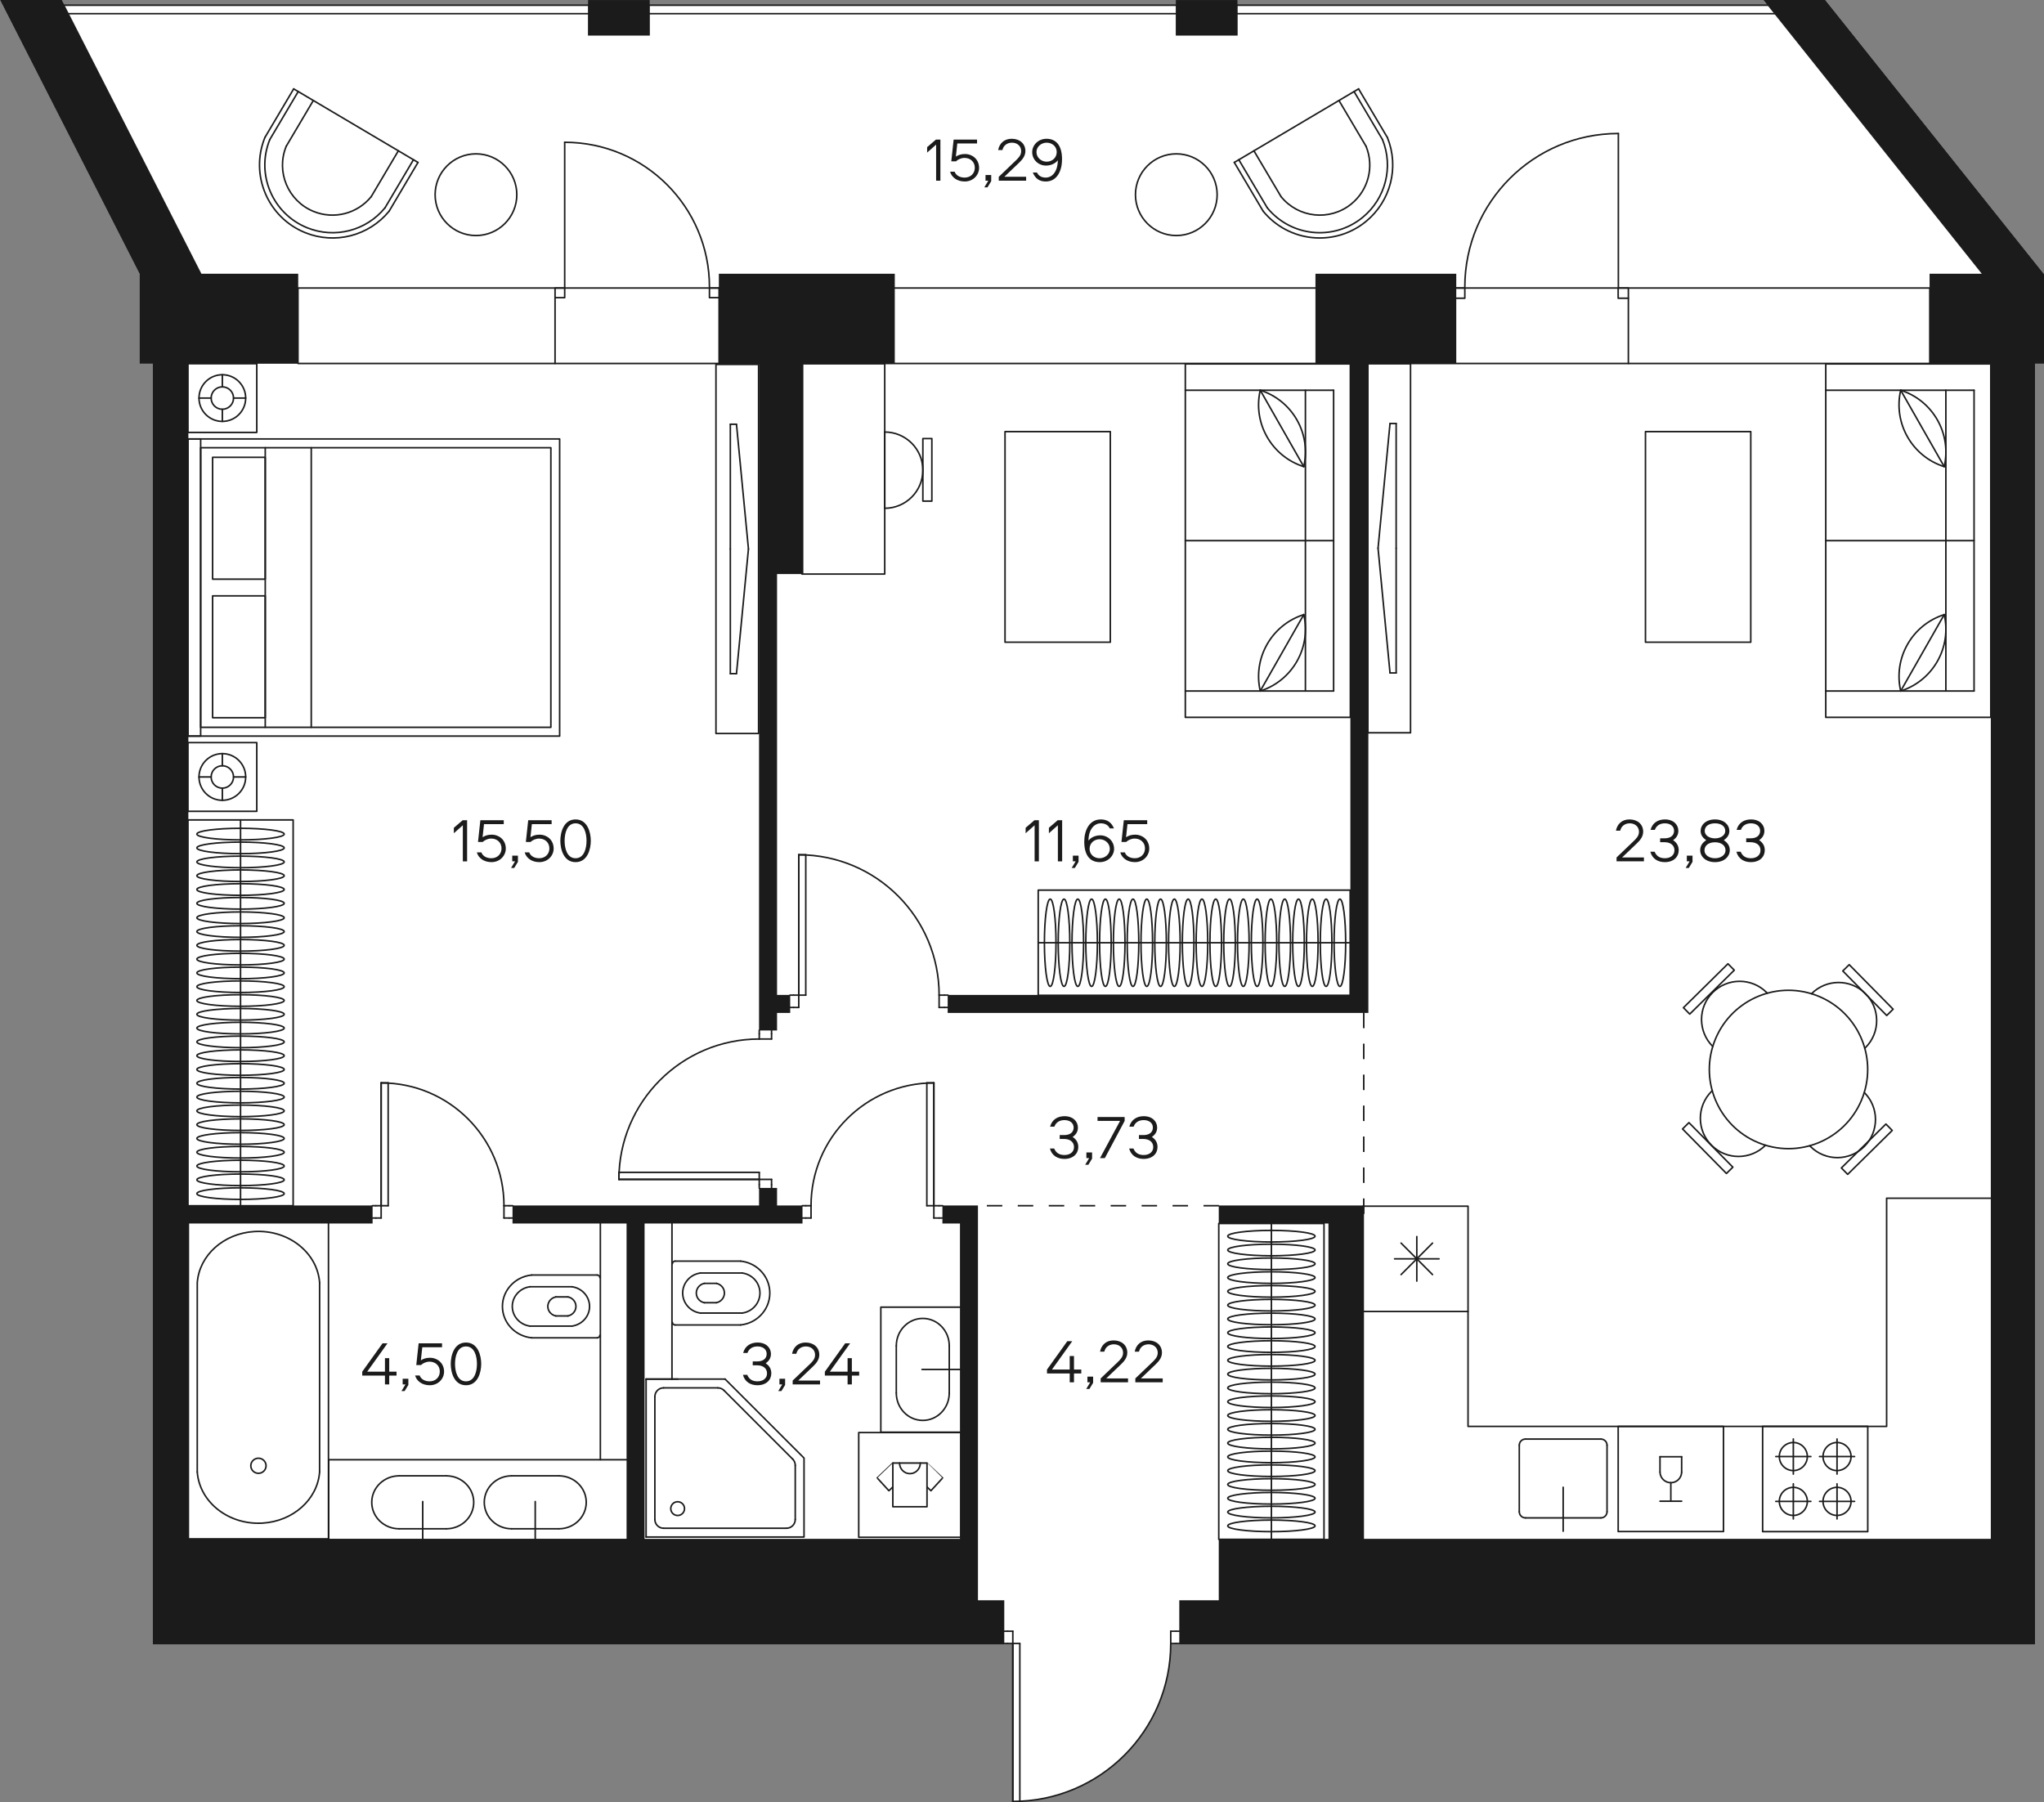 <?xml version="1.0" encoding="utf-8"?>
<!-- Generator: Adobe Illustrator 22.0.0, SVG Export Plug-In . SVG Version: 6.00 Build 0)  -->
<svg version="1.1" id="Layer_1" xmlns="http://www.w3.org/2000/svg" xmlns:xlink="http://www.w3.org/1999/xlink" x="0px" y="0px"
	 width="792.399px" height="698.655px" viewBox="0 0 792.399 698.655" enable-background="new 0 0 792.399 698.655"
	 xml:space="preserve">
<rect x="0" y="0" width="792.399" height="698.655" fill="#808080" stroke="none"/>
<g id="fon">
	<path fill="#FFFFFF" d="M472.47,637.56h0.18h13.44h0.18h94.38h117.33h90.99v-40.98V474.3v-6.96V307.65v-0.18V141h3.42v-34.89h-0.09
		L713.19,6.99l-5.52-6.96L707.64,0h-24.06l1.59,2.01H479.79V0h-6.81h-0.15h-10.05h-0.15h-6.81v2.01H251.94V0h-6.81h-0.18h-10.02
		h-0.18h-6.81v2.01H25.02l-0.99-1.95L24,0H7.83H7.65H0l54.09,106.11V141h0.15h5.01v200.73v251.43v44.4h0.18h13.41h0.18h292.32h0.18
		h13.44h0.15h10.23v-0.42h1.26h2.04v61.2c0.93,0,1.83-0.03,2.73-0.09c32.55-1.41,58.5-28.23,58.5-61.11h2.04h1.26v0.42H472.47z"/>
</g>
<g id="doors">
	<path fill="none" stroke="#1B1B1B" stroke-width="0.6" stroke-linecap="round" stroke-linejoin="round" stroke-miterlimit="10" d="
		M627.39,51.759c-32.871,0-59.52,26.649-59.52,59.52"/>
	
		<line fill="none" stroke="#1B1B1B" stroke-width="0.6" stroke-linecap="round" stroke-linejoin="round" stroke-miterlimit="10" x1="392.64" y1="637.134" x2="392.64" y2="698.355"/>
	
		<line fill="none" stroke="#1B1B1B" stroke-width="0.6" stroke-linecap="round" stroke-linejoin="round" stroke-miterlimit="10" x1="395.361" y1="698.355" x2="395.361" y2="637.134"/>
	
		<line fill="none" stroke="#1B1B1B" stroke-width="0.6" stroke-linecap="round" stroke-linejoin="round" stroke-miterlimit="10" x1="395.361" y1="637.134" x2="392.64" y2="637.134"/>
	
		<line fill="none" stroke="#1B1B1B" stroke-width="0.6" stroke-linecap="round" stroke-linejoin="round" stroke-miterlimit="10" x1="392.64" y1="637.134" x2="392.64" y2="698.355"/>
	
		<line fill="none" stroke="#1B1B1B" stroke-width="0.6" stroke-linecap="round" stroke-linejoin="round" stroke-miterlimit="10" x1="309.654" y1="385.788" x2="309.654" y2="331.371"/>
	
		<line fill="none" stroke="#1B1B1B" stroke-width="0.6" stroke-linecap="round" stroke-linejoin="round" stroke-miterlimit="10" x1="309.654" y1="331.371" x2="312.375" y2="331.371"/>
	
		<line fill="none" stroke="#1B1B1B" stroke-width="0.6" stroke-linecap="round" stroke-linejoin="round" stroke-miterlimit="10" x1="309.654" y1="385.788" x2="309.654" y2="331.371"/>
	
		<line fill="none" stroke="#1B1B1B" stroke-width="0.6" stroke-linecap="round" stroke-linejoin="round" stroke-miterlimit="10" x1="312.375" y1="385.788" x2="309.654" y2="385.788"/>
	
		<line fill="none" stroke="#1B1B1B" stroke-width="0.6" stroke-linecap="round" stroke-linejoin="round" stroke-miterlimit="10" x1="312.375" y1="331.371" x2="312.375" y2="385.788"/>
	
		<line fill="none" stroke="#1B1B1B" stroke-width="0.6" stroke-linecap="round" stroke-linejoin="round" stroke-miterlimit="10" x1="294.348" y1="457.212" x2="239.931" y2="457.212"/>
	
		<line fill="none" stroke="#1B1B1B" stroke-width="0.6" stroke-linecap="round" stroke-linejoin="round" stroke-miterlimit="10" x1="239.931" y1="457.212" x2="239.931" y2="454.491"/>
	
		<line fill="none" stroke="#1B1B1B" stroke-width="0.6" stroke-linecap="round" stroke-linejoin="round" stroke-miterlimit="10" x1="294.348" y1="457.212" x2="239.931" y2="457.212"/>
	
		<line fill="none" stroke="#1B1B1B" stroke-width="0.6" stroke-linecap="round" stroke-linejoin="round" stroke-miterlimit="10" x1="294.348" y1="454.491" x2="294.348" y2="457.212"/>
	
		<line fill="none" stroke="#1B1B1B" stroke-width="0.6" stroke-linecap="round" stroke-linejoin="round" stroke-miterlimit="10" x1="239.931" y1="454.491" x2="294.348" y2="454.491"/>
	
		<line fill="none" stroke="#1B1B1B" stroke-width="0.6" stroke-linecap="round" stroke-linejoin="round" stroke-miterlimit="10" x1="147.759" y1="467.418" x2="147.759" y2="419.802"/>
	
		<line fill="none" stroke="#1B1B1B" stroke-width="0.6" stroke-linecap="round" stroke-linejoin="round" stroke-miterlimit="10" x1="147.759" y1="419.802" x2="150.48" y2="419.802"/>
	
		<line fill="none" stroke="#1B1B1B" stroke-width="0.6" stroke-linecap="round" stroke-linejoin="round" stroke-miterlimit="10" x1="147.759" y1="467.418" x2="147.759" y2="419.802"/>
	
		<line fill="none" stroke="#1B1B1B" stroke-width="0.6" stroke-linecap="round" stroke-linejoin="round" stroke-miterlimit="10" x1="150.48" y1="467.418" x2="147.759" y2="467.418"/>
	
		<line fill="none" stroke="#1B1B1B" stroke-width="0.6" stroke-linecap="round" stroke-linejoin="round" stroke-miterlimit="10" x1="150.48" y1="419.802" x2="150.48" y2="467.418"/>
	
		<line fill="none" stroke="#1B1B1B" stroke-width="0.6" stroke-linecap="round" stroke-linejoin="round" stroke-miterlimit="10" x1="362.031" y1="467.418" x2="362.031" y2="419.802"/>
	
		<line fill="none" stroke="#1B1B1B" stroke-width="0.6" stroke-linecap="round" stroke-linejoin="round" stroke-miterlimit="10" x1="359.31" y1="419.802" x2="359.31" y2="467.418"/>
	
		<line fill="none" stroke="#1B1B1B" stroke-width="0.6" stroke-linecap="round" stroke-linejoin="round" stroke-miterlimit="10" x1="359.31" y1="467.418" x2="362.031" y2="467.418"/>
	
		<line fill="none" stroke="#1B1B1B" stroke-width="0.6" stroke-linecap="round" stroke-linejoin="round" stroke-miterlimit="10" x1="362.031" y1="467.418" x2="362.031" y2="419.802"/>
	
		<line fill="none" stroke="#1B1B1B" stroke-width="0.6" stroke-linecap="round" stroke-linejoin="round" stroke-miterlimit="10" x1="362.031" y1="419.802" x2="359.31" y2="419.802"/>
	
		<line fill="none" stroke="#1B1B1B" stroke-width="0.6" stroke-linecap="round" stroke-linejoin="round" stroke-miterlimit="10" x1="627.39" y1="51.759" x2="627.39" y2="111.279"/>
	
		<line fill="none" stroke="#1B1B1B" stroke-width="0.6" stroke-linecap="round" stroke-linejoin="round" stroke-miterlimit="10" x1="390.6" y1="637.134" x2="389.241" y2="637.134"/>
	
		<line fill="none" stroke="#1B1B1B" stroke-width="0.6" stroke-linecap="round" stroke-linejoin="round" stroke-miterlimit="10" x1="389.241" y1="632.373" x2="390.6" y2="632.373"/>
	
		<line fill="none" stroke="#1B1B1B" stroke-width="0.6" stroke-linecap="round" stroke-linejoin="round" stroke-miterlimit="10" x1="455.901" y1="632.373" x2="457.263" y2="632.373"/>
	
		<line fill="none" stroke="#1B1B1B" stroke-width="0.6" stroke-linecap="round" stroke-linejoin="round" stroke-miterlimit="10" x1="457.263" y1="637.134" x2="455.901" y2="637.134"/>
	
		<line fill="none" stroke="#1B1B1B" stroke-width="0.6" stroke-linecap="round" stroke-linejoin="round" stroke-miterlimit="10" x1="453.861" y1="632.373" x2="455.901" y2="632.373"/>
	
		<line fill="none" stroke="#1B1B1B" stroke-width="0.6" stroke-linecap="round" stroke-linejoin="round" stroke-miterlimit="10" x1="453.861" y1="637.134" x2="453.861" y2="632.373"/>
	
		<line fill="none" stroke="#1B1B1B" stroke-width="0.6" stroke-linecap="round" stroke-linejoin="round" stroke-miterlimit="10" x1="455.901" y1="637.134" x2="453.861" y2="637.134"/>
	
		<line fill="none" stroke="#1B1B1B" stroke-width="0.6" stroke-linecap="round" stroke-linejoin="round" stroke-miterlimit="10" x1="392.64" y1="637.134" x2="390.6" y2="637.134"/>
	
		<line fill="none" stroke="#1B1B1B" stroke-width="0.6" stroke-linecap="round" stroke-linejoin="round" stroke-miterlimit="10" x1="392.64" y1="632.373" x2="392.64" y2="637.134"/>
	
		<line fill="none" stroke="#1B1B1B" stroke-width="0.6" stroke-linecap="round" stroke-linejoin="round" stroke-miterlimit="10" x1="390.6" y1="632.373" x2="392.64" y2="632.373"/>
	
		<line fill="none" stroke="#1B1B1B" stroke-width="0.6" stroke-linecap="round" stroke-linejoin="round" stroke-miterlimit="10" x1="367.473" y1="385.788" x2="366.111" y2="385.788"/>
	
		<line fill="none" stroke="#1B1B1B" stroke-width="0.6" stroke-linecap="round" stroke-linejoin="round" stroke-miterlimit="10" x1="366.111" y1="390.552" x2="367.473" y2="390.552"/>
	
		<line fill="none" stroke="#1B1B1B" stroke-width="0.6" stroke-linecap="round" stroke-linejoin="round" stroke-miterlimit="10" x1="306.252" y1="390.552" x2="307.614" y2="390.552"/>
	
		<line fill="none" stroke="#1B1B1B" stroke-width="0.6" stroke-linecap="round" stroke-linejoin="round" stroke-miterlimit="10" x1="307.614" y1="385.788" x2="306.252" y2="385.788"/>
	
		<line fill="none" stroke="#1B1B1B" stroke-width="0.6" stroke-linecap="round" stroke-linejoin="round" stroke-miterlimit="10" x1="307.614" y1="390.552" x2="309.654" y2="390.552"/>
	
		<line fill="none" stroke="#1B1B1B" stroke-width="0.6" stroke-linecap="round" stroke-linejoin="round" stroke-miterlimit="10" x1="309.654" y1="390.552" x2="309.654" y2="385.788"/>
	
		<line fill="none" stroke="#1B1B1B" stroke-width="0.6" stroke-linecap="round" stroke-linejoin="round" stroke-miterlimit="10" x1="309.654" y1="385.788" x2="307.614" y2="385.788"/>
	
		<line fill="none" stroke="#1B1B1B" stroke-width="0.6" stroke-linecap="round" stroke-linejoin="round" stroke-miterlimit="10" x1="366.111" y1="385.788" x2="364.071" y2="385.788"/>
	
		<line fill="none" stroke="#1B1B1B" stroke-width="0.6" stroke-linecap="round" stroke-linejoin="round" stroke-miterlimit="10" x1="364.071" y1="385.788" x2="364.071" y2="390.552"/>
	
		<line fill="none" stroke="#1B1B1B" stroke-width="0.6" stroke-linecap="round" stroke-linejoin="round" stroke-miterlimit="10" x1="364.071" y1="390.552" x2="366.111" y2="390.552"/>
	
		<line fill="none" stroke="#1B1B1B" stroke-width="0.6" stroke-linecap="round" stroke-linejoin="round" stroke-miterlimit="10" x1="294.348" y1="399.393" x2="294.348" y2="400.755"/>
	
		<line fill="none" stroke="#1B1B1B" stroke-width="0.6" stroke-linecap="round" stroke-linejoin="round" stroke-miterlimit="10" x1="299.109" y1="400.755" x2="299.109" y2="399.393"/>
	
		<line fill="none" stroke="#1B1B1B" stroke-width="0.6" stroke-linecap="round" stroke-linejoin="round" stroke-miterlimit="10" x1="299.109" y1="460.614" x2="299.109" y2="459.255"/>
	
		<line fill="none" stroke="#1B1B1B" stroke-width="0.6" stroke-linecap="round" stroke-linejoin="round" stroke-miterlimit="10" x1="294.348" y1="459.255" x2="294.348" y2="460.614"/>
	
		<line fill="none" stroke="#1B1B1B" stroke-width="0.6" stroke-linecap="round" stroke-linejoin="round" stroke-miterlimit="10" x1="299.109" y1="459.255" x2="299.109" y2="457.212"/>
	
		<line fill="none" stroke="#1B1B1B" stroke-width="0.6" stroke-linecap="round" stroke-linejoin="round" stroke-miterlimit="10" x1="299.109" y1="457.212" x2="294.348" y2="457.212"/>
	
		<line fill="none" stroke="#1B1B1B" stroke-width="0.6" stroke-linecap="round" stroke-linejoin="round" stroke-miterlimit="10" x1="294.348" y1="457.212" x2="294.348" y2="459.255"/>
	
		<line fill="none" stroke="#1B1B1B" stroke-width="0.6" stroke-linecap="round" stroke-linejoin="round" stroke-miterlimit="10" x1="294.348" y1="400.755" x2="294.348" y2="402.795"/>
	
		<line fill="none" stroke="#1B1B1B" stroke-width="0.6" stroke-linecap="round" stroke-linejoin="round" stroke-miterlimit="10" x1="294.348" y1="402.795" x2="299.109" y2="402.795"/>
	
		<line fill="none" stroke="#1B1B1B" stroke-width="0.6" stroke-linecap="round" stroke-linejoin="round" stroke-miterlimit="10" x1="299.109" y1="402.795" x2="299.109" y2="400.755"/>
	
		<line fill="none" stroke="#1B1B1B" stroke-width="0.6" stroke-linecap="round" stroke-linejoin="round" stroke-miterlimit="10" x1="198.777" y1="467.418" x2="197.415" y2="467.418"/>
	
		<line fill="none" stroke="#1B1B1B" stroke-width="0.6" stroke-linecap="round" stroke-linejoin="round" stroke-miterlimit="10" x1="197.415" y1="472.179" x2="198.777" y2="472.179"/>
	
		<line fill="none" stroke="#1B1B1B" stroke-width="0.6" stroke-linecap="round" stroke-linejoin="round" stroke-miterlimit="10" x1="144.357" y1="472.179" x2="145.719" y2="472.179"/>
	
		<line fill="none" stroke="#1B1B1B" stroke-width="0.6" stroke-linecap="round" stroke-linejoin="round" stroke-miterlimit="10" x1="145.719" y1="467.418" x2="144.357" y2="467.418"/>
	
		<line fill="none" stroke="#1B1B1B" stroke-width="0.6" stroke-linecap="round" stroke-linejoin="round" stroke-miterlimit="10" x1="197.415" y1="467.418" x2="195.375" y2="467.418"/>
	
		<line fill="none" stroke="#1B1B1B" stroke-width="0.6" stroke-linecap="round" stroke-linejoin="round" stroke-miterlimit="10" x1="195.375" y1="467.418" x2="195.375" y2="472.179"/>
	
		<line fill="none" stroke="#1B1B1B" stroke-width="0.6" stroke-linecap="round" stroke-linejoin="round" stroke-miterlimit="10" x1="195.375" y1="472.179" x2="197.415" y2="472.179"/>
	
		<line fill="none" stroke="#1B1B1B" stroke-width="0.6" stroke-linecap="round" stroke-linejoin="round" stroke-miterlimit="10" x1="145.719" y1="472.179" x2="147.759" y2="472.179"/>
	
		<line fill="none" stroke="#1B1B1B" stroke-width="0.6" stroke-linecap="round" stroke-linejoin="round" stroke-miterlimit="10" x1="147.759" y1="472.179" x2="147.759" y2="467.418"/>
	
		<line fill="none" stroke="#1B1B1B" stroke-width="0.6" stroke-linecap="round" stroke-linejoin="round" stroke-miterlimit="10" x1="147.759" y1="467.418" x2="145.719" y2="467.418"/>
	
		<line fill="none" stroke="#1B1B1B" stroke-width="0.6" stroke-linecap="round" stroke-linejoin="round" stroke-miterlimit="10" x1="312.375" y1="472.179" x2="311.013" y2="472.179"/>
	
		<line fill="none" stroke="#1B1B1B" stroke-width="0.6" stroke-linecap="round" stroke-linejoin="round" stroke-miterlimit="10" x1="311.013" y1="467.418" x2="312.375" y2="467.418"/>
	
		<line fill="none" stroke="#1B1B1B" stroke-width="0.6" stroke-linecap="round" stroke-linejoin="round" stroke-miterlimit="10" x1="364.071" y1="467.418" x2="365.433" y2="467.418"/>
	
		<line fill="none" stroke="#1B1B1B" stroke-width="0.6" stroke-linecap="round" stroke-linejoin="round" stroke-miterlimit="10" x1="365.433" y1="472.179" x2="364.071" y2="472.179"/>
	
		<line fill="none" stroke="#1B1B1B" stroke-width="0.6" stroke-linecap="round" stroke-linejoin="round" stroke-miterlimit="10" x1="314.415" y1="472.179" x2="312.375" y2="472.179"/>
	
		<line fill="none" stroke="#1B1B1B" stroke-width="0.6" stroke-linecap="round" stroke-linejoin="round" stroke-miterlimit="10" x1="314.415" y1="467.418" x2="314.415" y2="472.179"/>
	
		<line fill="none" stroke="#1B1B1B" stroke-width="0.6" stroke-linecap="round" stroke-linejoin="round" stroke-miterlimit="10" x1="312.375" y1="467.418" x2="314.415" y2="467.418"/>
	
		<line fill="none" stroke="#1B1B1B" stroke-width="0.6" stroke-linecap="round" stroke-linejoin="round" stroke-miterlimit="10" x1="362.031" y1="467.418" x2="364.071" y2="467.418"/>
	
		<line fill="none" stroke="#1B1B1B" stroke-width="0.6" stroke-linecap="round" stroke-linejoin="round" stroke-miterlimit="10" x1="362.031" y1="472.179" x2="362.031" y2="467.418"/>
	
		<line fill="none" stroke="#1B1B1B" stroke-width="0.6" stroke-linecap="round" stroke-linejoin="round" stroke-miterlimit="10" x1="364.071" y1="472.179" x2="362.031" y2="472.179"/>
	<path fill="none" stroke="#1B1B1B" stroke-width="0.6" stroke-linecap="round" stroke-linejoin="round" stroke-miterlimit="10" d="
		M392.64,698.355c33.81,0,61.221-27.408,61.221-61.221"/>
	<path fill="none" stroke="#1B1B1B" stroke-width="0.6" stroke-linecap="round" stroke-linejoin="round" stroke-miterlimit="10" d="
		M364.071,385.788c0-30.054-24.363-54.417-54.417-54.417"/>
	<path fill="none" stroke="#1B1B1B" stroke-width="0.6" stroke-linecap="round" stroke-linejoin="round" stroke-miterlimit="10" d="
		M294.348,402.795c-30.054,0-54.417,24.363-54.417,54.417"/>
	<path fill="none" stroke="#1B1B1B" stroke-width="0.6" stroke-linecap="round" stroke-linejoin="round" stroke-miterlimit="10" d="
		M195.375,467.418c0-26.298-21.318-47.616-47.616-47.616"/>
	<path fill="none" stroke="#1B1B1B" stroke-width="0.6" stroke-linecap="round" stroke-linejoin="round" stroke-miterlimit="10" d="
		M362.031,419.802c-26.298,0-47.616,21.318-47.616,47.616"/>
	<path fill="none" stroke="#1B1B1B" stroke-width="0.6" stroke-linecap="round" stroke-linejoin="round" stroke-miterlimit="10" d="
		M275.034,111.279c0-30.993-25.125-56.118-56.118-56.118"/>
	
		<line fill="none" stroke="#1B1B1B" stroke-width="0.6" stroke-linecap="round" stroke-linejoin="round" stroke-miterlimit="10" x1="218.916" y1="55.161" x2="218.916" y2="111.279"/>
	
		<rect x="215.178" y="111.657" fill="none" stroke="#1B1B1B" stroke-width="0.6" stroke-linecap="round" stroke-linejoin="round" stroke-miterlimit="10" width="3.738" height="3.738"/>
	
		<rect x="275.034" y="111.657" fill="none" stroke="#1B1B1B" stroke-width="0.6" stroke-linecap="round" stroke-linejoin="round" stroke-miterlimit="10" width="3.738" height="3.738"/>
	
		<line fill="none" stroke="#1B1B1B" stroke-width="0.6" stroke-linecap="round" stroke-linejoin="round" stroke-miterlimit="10" x1="278.772" y1="140.907" x2="278.772" y2="115.395"/>
	
		<line fill="none" stroke="#1B1B1B" stroke-width="0.6" stroke-linecap="round" stroke-linejoin="round" stroke-miterlimit="10" x1="215.178" y1="140.907" x2="215.178" y2="115.395"/>
	
		<rect x="15.519" y="2.019" fill="none" stroke="#1B1B1B" stroke-width="0.6" stroke-linecap="round" stroke-linejoin="round" stroke-miterlimit="10" width="677.808" height="3.291"/>
	
		<rect x="115.518" y="111.657" fill="none" stroke="#1B1B1B" stroke-width="0.6" stroke-linecap="round" stroke-linejoin="round" stroke-miterlimit="10" width="632.61" height="29.25"/>
	
		<rect x="563.913" y="111.657" fill="none" stroke="#1B1B1B" stroke-width="0.6" stroke-linecap="round" stroke-linejoin="round" stroke-miterlimit="10" width="3.957" height="3.957"/>
	
		<rect x="627.315" y="111.657" fill="none" stroke="#1B1B1B" stroke-width="0.6" stroke-linecap="round" stroke-linejoin="round" stroke-miterlimit="10" width="3.957" height="3.957"/>
	
		<line fill="none" stroke="#1B1B1B" stroke-width="0.6" stroke-linecap="round" stroke-linejoin="round" stroke-miterlimit="10" x1="631.272" y1="140.907" x2="631.272" y2="115.614"/>
	<path fill="none" stroke="#1B1B1B" stroke-width="0.6" stroke-linecap="round" stroke-linejoin="round" stroke-miterlimit="10" d="
		M97.233,568.23c0,1.617,1.323,2.925,2.955,2.925c1.632,0,2.955-1.308,2.955-2.925s-1.323-2.925-2.955-2.925
		C98.553,565.305,97.233,566.616,97.233,568.23L97.233,568.23z"/>
	
		<rect x="73.026" y="473.349" fill="none" stroke="#1B1B1B" stroke-width="0.6" stroke-linecap="round" stroke-linejoin="round" stroke-miterlimit="10" width="54.315" height="123.216"/>
	<path fill="none" stroke="#1B1B1B" stroke-width="0.6" stroke-linecap="round" stroke-linejoin="round" stroke-miterlimit="10" d="
		M123.903,497.247c-0.867-11.724-12.186-20.598-25.281-19.821c-11.886,0.705-21.354,9.177-22.143,19.818l-0.006,73.401"/>
	
		<line fill="none" stroke="#1B1B1B" stroke-width="0.6" stroke-linecap="round" stroke-linejoin="round" stroke-miterlimit="10" x1="123.897" y1="570.648" x2="123.903" y2="497.247"/>
	<path fill="none" stroke="#1B1B1B" stroke-width="0.6" stroke-linecap="round" stroke-linejoin="round" stroke-miterlimit="10" d="
		M76.473,570.645c0.867,11.724,12.186,20.598,25.281,19.821c11.886-0.705,21.354-9.177,22.143-19.818"/>
	
		<line fill="none" stroke="#1B1B1B" stroke-width="0.6" stroke-linecap="round" stroke-linejoin="round" stroke-miterlimit="10" x1="206.121" y1="518.631" x2="231.513" y2="518.631"/>
	
		<line fill="none" stroke="#1B1B1B" stroke-width="0.6" stroke-linecap="round" stroke-linejoin="round" stroke-miterlimit="10" x1="206.121" y1="494.286" x2="231.513" y2="494.286"/>
	<path fill="none" stroke="#1B1B1B" stroke-width="0.6" stroke-linecap="round" stroke-linejoin="round" stroke-miterlimit="10" d="
		M232.536,495.273c0-0.546-0.456-0.987-1.02-0.987"/>
	<path fill="none" stroke="#1B1B1B" stroke-width="0.6" stroke-linecap="round" stroke-linejoin="round" stroke-miterlimit="10" d="
		M231.513,518.631c0.564,0,1.02-0.441,1.02-0.987"/>
	<path fill="none" stroke="#1B1B1B" stroke-width="0.6" stroke-linecap="round" stroke-linejoin="round" stroke-miterlimit="10" d="
		M206.121,494.286c-6.951,0.699-12,6.717-11.274,13.44c0.621,5.757,5.325,10.305,11.274,10.905"/>
	
		<line fill="none" stroke="#1B1B1B" stroke-width="0.6" stroke-linecap="round" stroke-linejoin="round" stroke-miterlimit="10" x1="221.721" y1="514.092" x2="205.437" y2="514.092"/>
	
		<line fill="none" stroke="#1B1B1B" stroke-width="0.6" stroke-linecap="round" stroke-linejoin="round" stroke-miterlimit="10" x1="220.179" y1="510.144" x2="215.472" y2="510.144"/>
	
		<line fill="none" stroke="#1B1B1B" stroke-width="0.6" stroke-linecap="round" stroke-linejoin="round" stroke-miterlimit="10" x1="221.721" y1="498.825" x2="205.437" y2="498.825"/>
	
		<line fill="none" stroke="#1B1B1B" stroke-width="0.6" stroke-linecap="round" stroke-linejoin="round" stroke-miterlimit="10" x1="220.179" y1="502.773" x2="215.472" y2="502.773"/>
	<path fill="none" stroke="#1B1B1B" stroke-width="0.6" stroke-linecap="round" stroke-linejoin="round" stroke-miterlimit="10" d="
		M205.437,498.825c-4.359,0.609-7.383,4.518-6.753,8.733c0.504,3.384,3.255,6.045,6.753,6.531"/>
	<path fill="none" stroke="#1B1B1B" stroke-width="0.6" stroke-linecap="round" stroke-linejoin="round" stroke-miterlimit="10" d="
		M221.721,514.092c4.359-0.609,7.383-4.518,6.753-8.733c-0.504-3.384-3.255-6.045-6.753-6.531"/>
	<path fill="none" stroke="#1B1B1B" stroke-width="0.6" stroke-linecap="round" stroke-linejoin="round" stroke-miterlimit="10" d="
		M220.179,510.144c2.103-0.423,3.456-2.418,3.018-4.452c-0.315-1.467-1.5-2.613-3.018-2.919"/>
	<path fill="none" stroke="#1B1B1B" stroke-width="0.6" stroke-linecap="round" stroke-linejoin="round" stroke-miterlimit="10" d="
		M215.472,502.773c-2.103,0.423-3.456,2.418-3.018,4.452c0.315,1.467,1.5,2.613,3.018,2.919"/>
	<g>
		
			<rect x="332.901" y="555.351" fill="none" stroke="#1B1B1B" stroke-width="0.6" stroke-linecap="round" stroke-linejoin="round" stroke-miterlimit="10" width="39.702" height="40.593"/>
		
			<rect x="346.125" y="567.174" fill="none" stroke="#1B1B1B" stroke-width="0.6" stroke-linecap="round" stroke-linejoin="round" stroke-miterlimit="10" width="13.251" height="16.944"/>
		
			<path fill="none" stroke="#1B1B1B" stroke-width="0.6" stroke-linecap="round" stroke-linejoin="round" stroke-miterlimit="10" d="
			M356.778,567.174c0,2.274-1.803,4.116-4.026,4.116s-4.026-1.842-4.026-4.116"/>
		
			<path fill="none" stroke="#1B1B1B" stroke-width="0.6" stroke-linecap="round" stroke-linejoin="round" stroke-miterlimit="10" d="
			M346.167,567.174c-0.021-0.021-6.093,5.79-6.093,5.79l4.527,4.947l1.524-1.458"/>
		
			<path fill="none" stroke="#1B1B1B" stroke-width="0.6" stroke-linecap="round" stroke-linejoin="round" stroke-miterlimit="10" d="
			M359.334,567.174c0.021-0.021,6.093,5.79,6.093,5.79l-4.527,4.947l-1.524-1.458"/>
	</g>
	
		<rect x="127.431" y="565.887" fill="none" stroke="#1B1B1B" stroke-width="0.6" stroke-linecap="round" stroke-linejoin="round" stroke-miterlimit="10" width="115.995" height="31.056"/>
	
		<line fill="none" stroke="#1B1B1B" stroke-width="0.6" stroke-linecap="round" stroke-linejoin="round" stroke-miterlimit="10" x1="154.728" y1="572.136" x2="173.019" y2="572.136"/>
	
		<line fill="none" stroke="#1B1B1B" stroke-width="0.6" stroke-linecap="round" stroke-linejoin="round" stroke-miterlimit="10" x1="154.707" y1="592.662" x2="173.04" y2="592.662"/>
	<path fill="none" stroke="#1B1B1B" stroke-width="0.6" stroke-linecap="round" stroke-linejoin="round" stroke-miterlimit="10" d="
		M173.04,592.662c5.862,0,10.611-4.596,10.611-10.263s-4.752-10.263-10.611-10.263"/>
	<path fill="none" stroke="#1B1B1B" stroke-width="0.6" stroke-linecap="round" stroke-linejoin="round" stroke-miterlimit="10" d="
		M154.728,572.136c-5.862,0-10.611,4.596-10.611,10.263s4.752,10.263,10.611,10.263"/>
	
		<line fill="none" stroke="#1B1B1B" stroke-width="0.6" stroke-linecap="round" stroke-linejoin="round" stroke-miterlimit="10" x1="163.875" y1="597.264" x2="163.875" y2="582.102"/>
	
		<line fill="none" stroke="#1B1B1B" stroke-width="0.6" stroke-linecap="round" stroke-linejoin="round" stroke-miterlimit="10" x1="198.348" y1="572.136" x2="216.639" y2="572.136"/>
	
		<line fill="none" stroke="#1B1B1B" stroke-width="0.6" stroke-linecap="round" stroke-linejoin="round" stroke-miterlimit="10" x1="198.327" y1="592.662" x2="216.66" y2="592.662"/>
	<path fill="none" stroke="#1B1B1B" stroke-width="0.6" stroke-linecap="round" stroke-linejoin="round" stroke-miterlimit="10" d="
		M216.66,592.662c5.862,0,10.611-4.596,10.611-10.263s-4.752-10.263-10.611-10.263"/>
	<path fill="none" stroke="#1B1B1B" stroke-width="0.6" stroke-linecap="round" stroke-linejoin="round" stroke-miterlimit="10" d="
		M198.348,572.136c-5.862,0-10.611,4.596-10.611,10.263s4.752,10.263,10.611,10.263"/>
	
		<line fill="none" stroke="#1B1B1B" stroke-width="0.6" stroke-linecap="round" stroke-linejoin="round" stroke-miterlimit="10" x1="207.495" y1="597.264" x2="207.495" y2="582.102"/>
	
		<line fill="none" stroke="#1B1B1B" stroke-width="0.6" stroke-linecap="round" stroke-linejoin="round" stroke-miterlimit="10" x1="232.743" y1="473.442" x2="232.743" y2="565.887"/>
	
		<line fill="none" stroke="#1B1B1B" stroke-width="0.6" stroke-linecap="round" stroke-linejoin="round" stroke-miterlimit="10" x1="287.094" y1="488.898" x2="261.699" y2="488.898"/>
	
		<line fill="none" stroke="#1B1B1B" stroke-width="0.6" stroke-linecap="round" stroke-linejoin="round" stroke-miterlimit="10" x1="287.094" y1="513.642" x2="261.699" y2="513.642"/>
	<path fill="none" stroke="#1B1B1B" stroke-width="0.6" stroke-linecap="round" stroke-linejoin="round" stroke-miterlimit="10" d="
		M260.679,512.637c0,0.555,0.456,1.002,1.02,1.002"/>
	<path fill="none" stroke="#1B1B1B" stroke-width="0.6" stroke-linecap="round" stroke-linejoin="round" stroke-miterlimit="10" d="
		M261.699,488.898c-0.564,0-1.02,0.45-1.02,1.002"/>
	<path fill="none" stroke="#1B1B1B" stroke-width="0.6" stroke-linecap="round" stroke-linejoin="round" stroke-miterlimit="10" d="
		M287.094,513.642c6.951-0.711,12-6.828,11.274-13.659c-0.621-5.85-5.325-10.476-11.274-11.085"/>
	
		<line fill="none" stroke="#1B1B1B" stroke-width="0.6" stroke-linecap="round" stroke-linejoin="round" stroke-miterlimit="10" x1="271.491" y1="493.512" x2="287.775" y2="493.512"/>
	
		<line fill="none" stroke="#1B1B1B" stroke-width="0.6" stroke-linecap="round" stroke-linejoin="round" stroke-miterlimit="10" x1="273.036" y1="497.526" x2="277.74" y2="497.526"/>
	
		<line fill="none" stroke="#1B1B1B" stroke-width="0.6" stroke-linecap="round" stroke-linejoin="round" stroke-miterlimit="10" x1="271.491" y1="509.028" x2="287.775" y2="509.028"/>
	
		<line fill="none" stroke="#1B1B1B" stroke-width="0.6" stroke-linecap="round" stroke-linejoin="round" stroke-miterlimit="10" x1="273.036" y1="505.014" x2="277.74" y2="505.014"/>
	<path fill="none" stroke="#1B1B1B" stroke-width="0.6" stroke-linecap="round" stroke-linejoin="round" stroke-miterlimit="10" d="
		M287.775,509.028c4.359-0.618,7.383-4.593,6.753-8.877c-0.504-3.441-3.255-6.144-6.753-6.639"/>
	
		<line fill="none" stroke="#1B1B1B" stroke-width="0.6" stroke-linecap="round" stroke-linejoin="round" stroke-miterlimit="10" x1="260.505" y1="534.714" x2="260.505" y2="473.574"/>
	<path fill="none" stroke="#1B1B1B" stroke-width="0.6" stroke-linecap="round" stroke-linejoin="round" stroke-miterlimit="10" d="
		M271.491,493.512c-4.359,0.618-7.383,4.593-6.753,8.877c0.504,3.441,3.255,6.144,6.753,6.639"/>
	<path fill="none" stroke="#1B1B1B" stroke-width="0.6" stroke-linecap="round" stroke-linejoin="round" stroke-miterlimit="10" d="
		M273.036,497.526c-2.103,0.429-3.456,2.457-3.018,4.524c0.315,1.491,1.5,2.655,3.018,2.967"/>
	<path fill="none" stroke="#1B1B1B" stroke-width="0.6" stroke-linecap="round" stroke-linejoin="round" stroke-miterlimit="10" d="
		M277.74,505.014c2.103-0.429,3.456-2.457,3.018-4.524c-0.315-1.491-1.5-2.655-3.018-2.967"/>
	
		<polyline fill="none" stroke="#1B1B1B" stroke-width="0.6" stroke-linecap="round" stroke-linejoin="round" stroke-miterlimit="10" points="
		281.085,534.627 311.7,565.239 311.7,595.854 250.47,595.854 	"/>
	
		<line fill="none" stroke="#1B1B1B" stroke-width="0.6" stroke-linecap="round" stroke-linejoin="round" stroke-miterlimit="10" x1="281.085" y1="534.627" x2="250.47" y2="534.627"/>
	
		<line fill="none" stroke="#1B1B1B" stroke-width="0.6" stroke-linecap="round" stroke-linejoin="round" stroke-miterlimit="10" x1="250.47" y1="534.627" x2="250.47" y2="595.854"/>
	
		<polyline fill="none" stroke="#1B1B1B" stroke-width="0.6" stroke-linecap="round" stroke-linejoin="round" stroke-miterlimit="10" points="
		372.084,555.213 341.472,555.213 341.472,506.745 372.603,506.745 	"/>
	
		<line fill="none" stroke="#1B1B1B" stroke-width="0.6" stroke-linecap="round" stroke-linejoin="round" stroke-miterlimit="10" x1="307.302" y1="565.653" x2="280.671" y2="539.025"/>
	<path fill="none" stroke="#1B1B1B" stroke-width="0.6" stroke-linecap="round" stroke-linejoin="round" stroke-miterlimit="10" d="
		M278.268,538.029c0.903,0,1.767,0.357,2.406,0.996"/>
	
		<line fill="none" stroke="#1B1B1B" stroke-width="0.6" stroke-linecap="round" stroke-linejoin="round" stroke-miterlimit="10" x1="278.268" y1="538.029" x2="257.274" y2="538.029"/>
	<path fill="none" stroke="#1B1B1B" stroke-width="0.6" stroke-linecap="round" stroke-linejoin="round" stroke-miterlimit="10" d="
		M253.872,541.428c0-1.878,1.524-3.402,3.402-3.402"/>
	
		<line fill="none" stroke="#1B1B1B" stroke-width="0.6" stroke-linecap="round" stroke-linejoin="round" stroke-miterlimit="10" x1="253.872" y1="541.428" x2="253.872" y2="589.05"/>
	<path fill="none" stroke="#1B1B1B" stroke-width="0.6" stroke-linecap="round" stroke-linejoin="round" stroke-miterlimit="10" d="
		M257.274,592.452c-1.878,0-3.402-1.524-3.402-3.402"/>
	
		<line fill="none" stroke="#1B1B1B" stroke-width="0.6" stroke-linecap="round" stroke-linejoin="round" stroke-miterlimit="10" x1="257.274" y1="592.452" x2="304.896" y2="592.452"/>
	<path fill="none" stroke="#1B1B1B" stroke-width="0.6" stroke-linecap="round" stroke-linejoin="round" stroke-miterlimit="10" d="
		M308.298,589.05c0,1.878-1.524,3.402-3.402,3.402"/>
	
		<line fill="none" stroke="#1B1B1B" stroke-width="0.6" stroke-linecap="round" stroke-linejoin="round" stroke-miterlimit="10" x1="308.298" y1="589.05" x2="308.298" y2="568.059"/>
	<path fill="none" stroke="#1B1B1B" stroke-width="0.6" stroke-linecap="round" stroke-linejoin="round" stroke-miterlimit="10" d="
		M307.302,565.653c0.639,0.639,0.996,1.503,0.996,2.406"/>
	<path fill="none" stroke="#1B1B1B" stroke-width="0.6" stroke-linecap="round" stroke-linejoin="round" stroke-miterlimit="10" d="
		M262.701,587.511c1.473,0,2.667-1.194,2.667-2.667c0-1.473-1.194-2.667-2.667-2.667s-2.667,1.194-2.667,2.667
		S261.228,587.511,262.701,587.511L262.701,587.511z"/>
	
		<line fill="none" stroke="#1B1B1B" stroke-width="0.6" stroke-linecap="round" stroke-linejoin="round" stroke-miterlimit="10" x1="250.47" y1="534.627" x2="262.818" y2="534.627"/>
	
		<line fill="none" stroke="#1B1B1B" stroke-width="0.6" stroke-linecap="round" stroke-linejoin="round" stroke-miterlimit="10" x1="347.472" y1="540.036" x2="347.472" y2="521.742"/>
	
		<line fill="none" stroke="#1B1B1B" stroke-width="0.6" stroke-linecap="round" stroke-linejoin="round" stroke-miterlimit="10" x1="368.001" y1="540.054" x2="368.001" y2="521.721"/>
	<path fill="none" stroke="#1B1B1B" stroke-width="0.6" stroke-linecap="round" stroke-linejoin="round" stroke-miterlimit="10" d="
		M368.001,521.721c0-5.862-4.596-10.611-10.263-10.611c-5.67,0-10.263,4.752-10.263,10.611"/>
	<path fill="none" stroke="#1B1B1B" stroke-width="0.6" stroke-linecap="round" stroke-linejoin="round" stroke-miterlimit="10" d="
		M347.472,540.036c0,5.862,4.596,10.611,10.263,10.611c5.67,0,10.263-4.752,10.263-10.611"/>
	
		<line fill="none" stroke="#1B1B1B" stroke-width="0.6" stroke-linecap="round" stroke-linejoin="round" stroke-miterlimit="10" x1="372.603" y1="530.889" x2="357.441" y2="530.889"/>
</g>
<g id="mebel">
	
		<rect x="530.295" y="141" fill="none" stroke="#1B1B1B" stroke-width="0.6" stroke-linecap="round" stroke-linejoin="round" stroke-miterlimit="10" width="16.527" height="143.073"/>
	
		<line fill="none" stroke="#1B1B1B" stroke-width="0.6" stroke-linecap="round" stroke-linejoin="round" stroke-miterlimit="10" x1="541.251" y1="212.535" x2="541.251" y2="260.88"/>
	
		<line fill="none" stroke="#1B1B1B" stroke-width="0.6" stroke-linecap="round" stroke-linejoin="round" stroke-miterlimit="10" x1="541.251" y1="260.88" x2="538.869" y2="260.88"/>
	
		<line fill="none" stroke="#1B1B1B" stroke-width="0.6" stroke-linecap="round" stroke-linejoin="round" stroke-miterlimit="10" x1="538.869" y1="260.88" x2="534.228" y2="212.535"/>
	
		<line fill="none" stroke="#1B1B1B" stroke-width="0.6" stroke-linecap="round" stroke-linejoin="round" stroke-miterlimit="10" x1="541.251" y1="212.535" x2="541.251" y2="164.19"/>
	
		<line fill="none" stroke="#1B1B1B" stroke-width="0.6" stroke-linecap="round" stroke-linejoin="round" stroke-miterlimit="10" x1="541.251" y1="164.19" x2="538.869" y2="164.19"/>
	
		<line fill="none" stroke="#1B1B1B" stroke-width="0.6" stroke-linecap="round" stroke-linejoin="round" stroke-miterlimit="10" x1="538.869" y1="164.19" x2="534.228" y2="212.535"/>
	
		<rect x="707.799" y="141.078" fill="none" stroke="#1B1B1B" stroke-width="0.6" stroke-linecap="round" stroke-linejoin="round" stroke-miterlimit="10" width="63.975" height="137.013"/>
	
		<line fill="none" stroke="#1B1B1B" stroke-width="0.6" stroke-linecap="round" stroke-linejoin="round" stroke-miterlimit="10" x1="765.288" y1="267.885" x2="765.288" y2="151.281"/>
	
		<line fill="none" stroke="#1B1B1B" stroke-width="0.6" stroke-linecap="round" stroke-linejoin="round" stroke-miterlimit="10" x1="765.288" y1="151.281" x2="707.799" y2="151.281"/>
	
		<line fill="none" stroke="#1B1B1B" stroke-width="0.6" stroke-linecap="round" stroke-linejoin="round" stroke-miterlimit="10" x1="707.799" y1="267.885" x2="765.288" y2="267.885"/>
	
		<line fill="none" stroke="#1B1B1B" stroke-width="0.6" stroke-linecap="round" stroke-linejoin="round" stroke-miterlimit="10" x1="754.356" y1="267.885" x2="754.356" y2="151.281"/>
	
		<line fill="none" stroke="#1B1B1B" stroke-width="0.6" stroke-linecap="round" stroke-linejoin="round" stroke-miterlimit="10" x1="765.288" y1="209.583" x2="707.799" y2="209.583"/>
	
		<line fill="none" stroke="#1B1B1B" stroke-width="0.6" stroke-linecap="round" stroke-linejoin="round" stroke-miterlimit="10" x1="736.845" y1="267.885" x2="753.72" y2="238.263"/>
	<path fill="none" stroke="#1B1B1B" stroke-width="0.6" stroke-linecap="round" stroke-linejoin="round" stroke-miterlimit="10" d="
		M736.845,267.885c-2.946-12.762,4.398-25.65,16.878-29.622"/>
	<path fill="none" stroke="#1B1B1B" stroke-width="0.6" stroke-linecap="round" stroke-linejoin="round" stroke-miterlimit="10" d="
		M753.72,238.263c2.946,12.762-4.398,25.65-16.878,29.622"/>
	
		<line fill="none" stroke="#1B1B1B" stroke-width="0.6" stroke-linecap="round" stroke-linejoin="round" stroke-miterlimit="10" x1="736.845" y1="151.281" x2="753.72" y2="180.903"/>
	<path fill="none" stroke="#1B1B1B" stroke-width="0.6" stroke-linecap="round" stroke-linejoin="round" stroke-miterlimit="10" d="
		M753.72,180.903c-12.48-3.972-19.824-16.86-16.878-29.622"/>
	<path fill="none" stroke="#1B1B1B" stroke-width="0.6" stroke-linecap="round" stroke-linejoin="round" stroke-miterlimit="10" d="
		M736.845,151.281c12.48,3.972,19.824,16.86,16.878,29.622"/>
	
		<rect x="637.902" y="167.325" fill="none" stroke="#1B1B1B" stroke-width="0.6" stroke-linecap="round" stroke-linejoin="round" stroke-miterlimit="10" width="40.818" height="81.639"/>
	
		<rect x="459.516" y="141.078" fill="none" stroke="#1B1B1B" stroke-width="0.6" stroke-linecap="round" stroke-linejoin="round" stroke-miterlimit="10" width="63.975" height="137.013"/>
	
		<line fill="none" stroke="#1B1B1B" stroke-width="0.6" stroke-linecap="round" stroke-linejoin="round" stroke-miterlimit="10" x1="517.005" y1="267.885" x2="517.005" y2="151.281"/>
	
		<line fill="none" stroke="#1B1B1B" stroke-width="0.6" stroke-linecap="round" stroke-linejoin="round" stroke-miterlimit="10" x1="517.005" y1="151.281" x2="459.516" y2="151.281"/>
	
		<line fill="none" stroke="#1B1B1B" stroke-width="0.6" stroke-linecap="round" stroke-linejoin="round" stroke-miterlimit="10" x1="459.516" y1="267.885" x2="517.005" y2="267.885"/>
	
		<line fill="none" stroke="#1B1B1B" stroke-width="0.6" stroke-linecap="round" stroke-linejoin="round" stroke-miterlimit="10" x1="506.073" y1="267.885" x2="506.073" y2="151.281"/>
	
		<line fill="none" stroke="#1B1B1B" stroke-width="0.6" stroke-linecap="round" stroke-linejoin="round" stroke-miterlimit="10" x1="517.005" y1="209.583" x2="459.516" y2="209.583"/>
	
		<line fill="none" stroke="#1B1B1B" stroke-width="0.6" stroke-linecap="round" stroke-linejoin="round" stroke-miterlimit="10" x1="488.562" y1="267.885" x2="505.437" y2="238.263"/>
	<path fill="none" stroke="#1B1B1B" stroke-width="0.6" stroke-linecap="round" stroke-linejoin="round" stroke-miterlimit="10" d="
		M488.562,267.885c-2.946-12.762,4.398-25.65,16.878-29.622"/>
	<path fill="none" stroke="#1B1B1B" stroke-width="0.6" stroke-linecap="round" stroke-linejoin="round" stroke-miterlimit="10" d="
		M505.437,238.263c2.946,12.762-4.398,25.65-16.878,29.622"/>
	
		<line fill="none" stroke="#1B1B1B" stroke-width="0.6" stroke-linecap="round" stroke-linejoin="round" stroke-miterlimit="10" x1="488.562" y1="151.281" x2="505.437" y2="180.903"/>
	<path fill="none" stroke="#1B1B1B" stroke-width="0.6" stroke-linecap="round" stroke-linejoin="round" stroke-miterlimit="10" d="
		M505.437,180.903c-12.48-3.972-19.824-16.86-16.878-29.622"/>
	<path fill="none" stroke="#1B1B1B" stroke-width="0.6" stroke-linecap="round" stroke-linejoin="round" stroke-miterlimit="10" d="
		M488.562,151.281c12.48,3.972,19.824,16.86,16.878,29.622"/>
	
		<rect x="389.619" y="167.325" fill="none" stroke="#1B1B1B" stroke-width="0.6" stroke-linecap="round" stroke-linejoin="round" stroke-miterlimit="10" width="40.818" height="81.639"/>
	
		<rect x="472.482" y="474.309" fill="none" stroke="#1B1B1B" stroke-width="0.6" stroke-linecap="round" stroke-linejoin="round" stroke-miterlimit="10" width="40.797" height="122.442"/>
	
		<line fill="none" stroke="#1B1B1B" stroke-width="0.6" stroke-linecap="round" stroke-linejoin="round" stroke-miterlimit="10" x1="492.882" y1="596.751" x2="492.882" y2="474.309"/>
	<path fill="none" stroke="#1B1B1B" stroke-width="0.6" stroke-linecap="round" stroke-linejoin="round" stroke-miterlimit="10" d="
		M475.95,479.232c0-1.242,7.581-2.247,16.932-2.247s16.932,1.005,16.932,2.247s-7.581,2.247-16.932,2.247
		S475.95,480.474,475.95,479.232L475.95,479.232z"/>
	<path fill="none" stroke="#1B1B1B" stroke-width="0.6" stroke-linecap="round" stroke-linejoin="round" stroke-miterlimit="10" d="
		M475.95,484.581c0-1.242,7.581-2.247,16.932-2.247s16.932,1.005,16.932,2.247s-7.581,2.247-16.932,2.247
		C483.531,486.828,475.95,485.82,475.95,484.581L475.95,484.581z"/>
	<path fill="none" stroke="#1B1B1B" stroke-width="0.6" stroke-linecap="round" stroke-linejoin="round" stroke-miterlimit="10" d="
		M475.95,489.927c0-1.242,7.581-2.247,16.932-2.247s16.932,1.005,16.932,2.247s-7.581,2.247-16.932,2.247
		S475.95,491.169,475.95,489.927L475.95,489.927z"/>
	<path fill="none" stroke="#1B1B1B" stroke-width="0.6" stroke-linecap="round" stroke-linejoin="round" stroke-miterlimit="10" d="
		M475.95,495.276c0-1.242,7.581-2.247,16.932-2.247s16.932,1.005,16.932,2.247s-7.581,2.247-16.932,2.247
		C483.531,497.523,475.95,496.515,475.95,495.276L475.95,495.276z"/>
	<path fill="none" stroke="#1B1B1B" stroke-width="0.6" stroke-linecap="round" stroke-linejoin="round" stroke-miterlimit="10" d="
		M475.95,500.622c0-1.242,7.581-2.247,16.932-2.247s16.932,1.005,16.932,2.247s-7.581,2.247-16.932,2.247
		S475.95,501.864,475.95,500.622L475.95,500.622z"/>
	<path fill="none" stroke="#1B1B1B" stroke-width="0.6" stroke-linecap="round" stroke-linejoin="round" stroke-miterlimit="10" d="
		M475.95,505.971c0-1.242,7.581-2.247,16.932-2.247s16.932,1.005,16.932,2.247s-7.581,2.247-16.932,2.247
		C483.531,508.218,475.95,507.21,475.95,505.971L475.95,505.971z"/>
	<path fill="none" stroke="#1B1B1B" stroke-width="0.6" stroke-linecap="round" stroke-linejoin="round" stroke-miterlimit="10" d="
		M475.95,511.317c0-1.242,7.581-2.247,16.932-2.247s16.932,1.005,16.932,2.247s-7.581,2.247-16.932,2.247
		S475.95,512.559,475.95,511.317L475.95,511.317z"/>
	<path fill="none" stroke="#1B1B1B" stroke-width="0.6" stroke-linecap="round" stroke-linejoin="round" stroke-miterlimit="10" d="
		M475.95,516.663c0-1.242,7.581-2.247,16.932-2.247s16.932,1.005,16.932,2.247s-7.581,2.247-16.932,2.247
		C483.531,518.913,475.95,517.905,475.95,516.663L475.95,516.663z"/>
	<path fill="none" stroke="#1B1B1B" stroke-width="0.6" stroke-linecap="round" stroke-linejoin="round" stroke-miterlimit="10" d="
		M475.95,522.012c0-1.242,7.581-2.247,16.932-2.247s16.932,1.005,16.932,2.247s-7.581,2.247-16.932,2.247
		S475.95,523.254,475.95,522.012L475.95,522.012z"/>
	<path fill="none" stroke="#1B1B1B" stroke-width="0.6" stroke-linecap="round" stroke-linejoin="round" stroke-miterlimit="10" d="
		M475.95,527.358c0-1.242,7.581-2.247,16.932-2.247s16.932,1.005,16.932,2.247s-7.581,2.247-16.932,2.247
		C483.531,529.608,475.95,528.6,475.95,527.358L475.95,527.358z"/>
	<path fill="none" stroke="#1B1B1B" stroke-width="0.6" stroke-linecap="round" stroke-linejoin="round" stroke-miterlimit="10" d="
		M475.95,532.707c0-1.242,7.581-2.247,16.932-2.247s16.932,1.005,16.932,2.247s-7.581,2.247-16.932,2.247
		C483.531,534.954,475.95,533.949,475.95,532.707L475.95,532.707z"/>
	<path fill="none" stroke="#1B1B1B" stroke-width="0.6" stroke-linecap="round" stroke-linejoin="round" stroke-miterlimit="10" d="
		M475.95,538.053c0-1.242,7.581-2.247,16.932-2.247s16.932,1.005,16.932,2.247s-7.581,2.247-16.932,2.247
		C483.531,540.303,475.95,539.295,475.95,538.053L475.95,538.053z"/>
	<path fill="none" stroke="#1B1B1B" stroke-width="0.6" stroke-linecap="round" stroke-linejoin="round" stroke-miterlimit="10" d="
		M475.95,543.402c0-1.242,7.581-2.247,16.932-2.247s16.932,1.005,16.932,2.247s-7.581,2.247-16.932,2.247
		C483.531,545.649,475.95,544.644,475.95,543.402L475.95,543.402z"/>
	<path fill="none" stroke="#1B1B1B" stroke-width="0.6" stroke-linecap="round" stroke-linejoin="round" stroke-miterlimit="10" d="
		M475.95,548.748c0-1.242,7.581-2.247,16.932-2.247s16.932,1.005,16.932,2.247s-7.581,2.247-16.932,2.247
		C483.531,550.998,475.95,549.99,475.95,548.748L475.95,548.748z"/>
	<path fill="none" stroke="#1B1B1B" stroke-width="0.6" stroke-linecap="round" stroke-linejoin="round" stroke-miterlimit="10" d="
		M475.95,554.097c0-1.242,7.581-2.247,16.932-2.247s16.932,1.005,16.932,2.247s-7.581,2.247-16.932,2.247
		C483.531,556.344,475.95,555.339,475.95,554.097L475.95,554.097z"/>
	<path fill="none" stroke="#1B1B1B" stroke-width="0.6" stroke-linecap="round" stroke-linejoin="round" stroke-miterlimit="10" d="
		M475.95,559.443c0-1.242,7.581-2.247,16.932-2.247s16.932,1.005,16.932,2.247s-7.581,2.247-16.932,2.247
		C483.531,561.693,475.95,560.685,475.95,559.443L475.95,559.443z"/>
	<path fill="none" stroke="#1B1B1B" stroke-width="0.6" stroke-linecap="round" stroke-linejoin="round" stroke-miterlimit="10" d="
		M475.95,564.792c0-1.242,7.581-2.247,16.932-2.247s16.932,1.005,16.932,2.247s-7.581,2.247-16.932,2.247
		C483.531,567.039,475.95,566.034,475.95,564.792L475.95,564.792z"/>
	<path fill="none" stroke="#1B1B1B" stroke-width="0.6" stroke-linecap="round" stroke-linejoin="round" stroke-miterlimit="10" d="
		M475.95,570.138c0-1.242,7.581-2.247,16.932-2.247s16.932,1.005,16.932,2.247s-7.581,2.247-16.932,2.247
		C483.531,572.388,475.95,571.38,475.95,570.138L475.95,570.138z"/>
	<path fill="none" stroke="#1B1B1B" stroke-width="0.6" stroke-linecap="round" stroke-linejoin="round" stroke-miterlimit="10" d="
		M475.95,575.487c0-1.242,7.581-2.247,16.932-2.247s16.932,1.005,16.932,2.247s-7.581,2.247-16.932,2.247
		C483.531,577.734,475.95,576.729,475.95,575.487L475.95,575.487z"/>
	<path fill="none" stroke="#1B1B1B" stroke-width="0.6" stroke-linecap="round" stroke-linejoin="round" stroke-miterlimit="10" d="
		M475.95,580.833c0-1.242,7.581-2.247,16.932-2.247s16.932,1.005,16.932,2.247s-7.581,2.247-16.932,2.247
		S475.95,582.075,475.95,580.833L475.95,580.833z"/>
	<path fill="none" stroke="#1B1B1B" stroke-width="0.6" stroke-linecap="round" stroke-linejoin="round" stroke-miterlimit="10" d="
		M475.95,586.182c0-1.242,7.581-2.247,16.932-2.247s16.932,1.005,16.932,2.247s-7.581,2.247-16.932,2.247
		C483.531,588.429,475.95,587.424,475.95,586.182L475.95,586.182z"/>
	<path fill="none" stroke="#1B1B1B" stroke-width="0.6" stroke-linecap="round" stroke-linejoin="round" stroke-miterlimit="10" d="
		M475.95,591.528c0-1.242,7.581-2.247,16.932-2.247s16.932,1.005,16.932,2.247s-7.581,2.247-16.932,2.247
		S475.95,592.77,475.95,591.528L475.95,591.528z"/>
	
		<rect x="402.489" y="345.075" fill="none" stroke="#1B1B1B" stroke-width="0.6" stroke-linecap="round" stroke-linejoin="round" stroke-miterlimit="10" width="120.924" height="40.797"/>
	
		<line fill="none" stroke="#1B1B1B" stroke-width="0.6" stroke-linecap="round" stroke-linejoin="round" stroke-miterlimit="10" x1="402.489" y1="365.475" x2="523.413" y2="365.475"/>
	<path fill="none" stroke="#1B1B1B" stroke-width="0.6" stroke-linecap="round" stroke-linejoin="round" stroke-miterlimit="10" d="
		M519.432,348.543c1.242,0,2.247,7.581,2.247,16.932s-1.005,16.932-2.247,16.932c-1.242,0-2.247-7.581-2.247-16.932
		C517.185,356.124,518.193,348.543,519.432,348.543L519.432,348.543z"/>
	<path fill="none" stroke="#1B1B1B" stroke-width="0.6" stroke-linecap="round" stroke-linejoin="round" stroke-miterlimit="10" d="
		M514.086,348.543c1.242,0,2.247,7.581,2.247,16.932s-1.005,16.932-2.247,16.932c-1.242,0-2.247-7.581-2.247-16.932
		C511.839,356.124,512.844,348.543,514.086,348.543L514.086,348.543z"/>
	<path fill="none" stroke="#1B1B1B" stroke-width="0.6" stroke-linecap="round" stroke-linejoin="round" stroke-miterlimit="10" d="
		M508.737,348.543c1.242,0,2.247,7.581,2.247,16.932s-1.005,16.932-2.247,16.932s-2.247-7.581-2.247-16.932
		C506.49,356.124,507.498,348.543,508.737,348.543L508.737,348.543z"/>
	<path fill="none" stroke="#1B1B1B" stroke-width="0.6" stroke-linecap="round" stroke-linejoin="round" stroke-miterlimit="10" d="
		M503.391,348.543c1.242,0,2.247,7.581,2.247,16.932s-1.005,16.932-2.247,16.932s-2.247-7.581-2.247-16.932
		C501.144,356.124,502.149,348.543,503.391,348.543L503.391,348.543z"/>
	<path fill="none" stroke="#1B1B1B" stroke-width="0.6" stroke-linecap="round" stroke-linejoin="round" stroke-miterlimit="10" d="
		M498.045,348.543c1.242,0,2.247,7.581,2.247,16.932s-1.005,16.932-2.247,16.932s-2.247-7.581-2.247-16.932
		C495.795,356.124,496.803,348.543,498.045,348.543L498.045,348.543z"/>
	<path fill="none" stroke="#1B1B1B" stroke-width="0.6" stroke-linecap="round" stroke-linejoin="round" stroke-miterlimit="10" d="
		M492.696,348.543c1.242,0,2.247,7.581,2.247,16.932s-1.005,16.932-2.247,16.932s-2.247-7.581-2.247-16.932
		C490.449,356.124,491.454,348.543,492.696,348.543L492.696,348.543z"/>
	<path fill="none" stroke="#1B1B1B" stroke-width="0.6" stroke-linecap="round" stroke-linejoin="round" stroke-miterlimit="10" d="
		M487.35,348.543c1.242,0,2.247,7.581,2.247,16.932s-1.005,16.932-2.247,16.932s-2.247-7.581-2.247-16.932
		C485.1,356.124,486.108,348.543,487.35,348.543L487.35,348.543z"/>
	<path fill="none" stroke="#1B1B1B" stroke-width="0.6" stroke-linecap="round" stroke-linejoin="round" stroke-miterlimit="10" d="
		M482.001,348.543c1.242,0,2.247,7.581,2.247,16.932s-1.005,16.932-2.247,16.932s-2.247-7.581-2.247-16.932
		C479.754,356.124,480.759,348.543,482.001,348.543L482.001,348.543z"/>
	<path fill="none" stroke="#1B1B1B" stroke-width="0.6" stroke-linecap="round" stroke-linejoin="round" stroke-miterlimit="10" d="
		M476.655,348.543c1.242,0,2.247,7.581,2.247,16.932s-1.005,16.932-2.247,16.932s-2.247-7.581-2.247-16.932
		C474.405,356.124,475.413,348.543,476.655,348.543L476.655,348.543z"/>
	<path fill="none" stroke="#1B1B1B" stroke-width="0.6" stroke-linecap="round" stroke-linejoin="round" stroke-miterlimit="10" d="
		M471.306,348.543c1.242,0,2.247,7.581,2.247,16.932s-1.005,16.932-2.247,16.932s-2.247-7.581-2.247-16.932
		C469.059,356.124,470.064,348.543,471.306,348.543L471.306,348.543z"/>
	<path fill="none" stroke="#1B1B1B" stroke-width="0.6" stroke-linecap="round" stroke-linejoin="round" stroke-miterlimit="10" d="
		M465.96,348.543c1.242,0,2.247,7.581,2.247,16.932s-1.005,16.932-2.247,16.932s-2.247-7.581-2.247-16.932
		C463.71,356.124,464.718,348.543,465.96,348.543L465.96,348.543z"/>
	<path fill="none" stroke="#1B1B1B" stroke-width="0.6" stroke-linecap="round" stroke-linejoin="round" stroke-miterlimit="10" d="
		M460.611,348.543c1.242,0,2.247,7.581,2.247,16.932s-1.005,16.932-2.247,16.932s-2.247-7.581-2.247-16.932
		C458.364,356.124,459.369,348.543,460.611,348.543L460.611,348.543z"/>
	<path fill="none" stroke="#1B1B1B" stroke-width="0.6" stroke-linecap="round" stroke-linejoin="round" stroke-miterlimit="10" d="
		M455.265,348.543c1.242,0,2.247,7.581,2.247,16.932s-1.005,16.932-2.247,16.932s-2.247-7.581-2.247-16.932
		C453.015,356.124,454.023,348.543,455.265,348.543L455.265,348.543z"/>
	<path fill="none" stroke="#1B1B1B" stroke-width="0.6" stroke-linecap="round" stroke-linejoin="round" stroke-miterlimit="10" d="
		M449.916,348.543c1.242,0,2.247,7.581,2.247,16.932s-1.005,16.932-2.247,16.932s-2.247-7.581-2.247-16.932
		C447.669,356.124,448.674,348.543,449.916,348.543L449.916,348.543z"/>
	<path fill="none" stroke="#1B1B1B" stroke-width="0.6" stroke-linecap="round" stroke-linejoin="round" stroke-miterlimit="10" d="
		M444.57,348.543c1.242,0,2.247,7.581,2.247,16.932s-1.005,16.932-2.247,16.932s-2.247-7.581-2.247-16.932
		C442.323,356.124,443.328,348.543,444.57,348.543L444.57,348.543z"/>
	<path fill="none" stroke="#1B1B1B" stroke-width="0.6" stroke-linecap="round" stroke-linejoin="round" stroke-miterlimit="10" d="
		M439.221,348.543c1.242,0,2.247,7.581,2.247,16.932s-1.005,16.932-2.247,16.932s-2.247-7.581-2.247-16.932
		C436.974,356.124,437.979,348.543,439.221,348.543L439.221,348.543z"/>
	<path fill="none" stroke="#1B1B1B" stroke-width="0.6" stroke-linecap="round" stroke-linejoin="round" stroke-miterlimit="10" d="
		M433.875,348.543c1.242,0,2.247,7.581,2.247,16.932s-1.005,16.932-2.247,16.932s-2.247-7.581-2.247-16.932
		C431.628,356.124,432.633,348.543,433.875,348.543L433.875,348.543z"/>
	<path fill="none" stroke="#1B1B1B" stroke-width="0.6" stroke-linecap="round" stroke-linejoin="round" stroke-miterlimit="10" d="
		M428.526,348.543c1.242,0,2.247,7.581,2.247,16.932s-1.005,16.932-2.247,16.932s-2.247-7.581-2.247-16.932
		C426.279,356.124,427.284,348.543,428.526,348.543L428.526,348.543z"/>
	<path fill="none" stroke="#1B1B1B" stroke-width="0.6" stroke-linecap="round" stroke-linejoin="round" stroke-miterlimit="10" d="
		M423.18,348.543c1.242,0,2.247,7.581,2.247,16.932s-1.005,16.932-2.247,16.932s-2.247-7.581-2.247-16.932
		C420.933,356.124,421.938,348.543,423.18,348.543L423.18,348.543z"/>
	<path fill="none" stroke="#1B1B1B" stroke-width="0.6" stroke-linecap="round" stroke-linejoin="round" stroke-miterlimit="10" d="
		M417.831,348.543c1.242,0,2.247,7.581,2.247,16.932s-1.005,16.932-2.247,16.932s-2.247-7.581-2.247-16.932
		C415.584,356.124,416.589,348.543,417.831,348.543L417.831,348.543z"/>
	<path fill="none" stroke="#1B1B1B" stroke-width="0.6" stroke-linecap="round" stroke-linejoin="round" stroke-miterlimit="10" d="
		M412.485,348.543c1.242,0,2.247,7.581,2.247,16.932s-1.005,16.932-2.247,16.932s-2.247-7.581-2.247-16.932
		C410.238,356.124,411.243,348.543,412.485,348.543L412.485,348.543z"/>
	<path fill="none" stroke="#1B1B1B" stroke-width="0.6" stroke-linecap="round" stroke-linejoin="round" stroke-miterlimit="10" d="
		M407.136,348.543c1.242,0,2.247,7.581,2.247,16.932s-1.005,16.932-2.247,16.932s-2.247-7.581-2.247-16.932
		C404.889,356.124,405.894,348.543,407.136,348.543L407.136,348.543z"/>
	
		<rect x="277.557" y="141.279" fill="none" stroke="#1B1B1B" stroke-width="0.6" stroke-linecap="round" stroke-linejoin="round" stroke-miterlimit="10" width="16.527" height="143.073"/>
	
		<line fill="none" stroke="#1B1B1B" stroke-width="0.6" stroke-linecap="round" stroke-linejoin="round" stroke-miterlimit="10" x1="283.128" y1="212.814" x2="283.128" y2="164.469"/>
	
		<line fill="none" stroke="#1B1B1B" stroke-width="0.6" stroke-linecap="round" stroke-linejoin="round" stroke-miterlimit="10" x1="283.128" y1="164.469" x2="285.51" y2="164.469"/>
	
		<line fill="none" stroke="#1B1B1B" stroke-width="0.6" stroke-linecap="round" stroke-linejoin="round" stroke-miterlimit="10" x1="285.51" y1="164.469" x2="290.151" y2="212.814"/>
	
		<line fill="none" stroke="#1B1B1B" stroke-width="0.6" stroke-linecap="round" stroke-linejoin="round" stroke-miterlimit="10" x1="283.128" y1="212.814" x2="283.128" y2="261.159"/>
	
		<line fill="none" stroke="#1B1B1B" stroke-width="0.6" stroke-linecap="round" stroke-linejoin="round" stroke-miterlimit="10" x1="283.128" y1="261.159" x2="285.51" y2="261.159"/>
	
		<line fill="none" stroke="#1B1B1B" stroke-width="0.6" stroke-linecap="round" stroke-linejoin="round" stroke-miterlimit="10" x1="285.51" y1="261.159" x2="290.151" y2="212.814"/>
	
		<rect x="72.849" y="317.859" fill="none" stroke="#1B1B1B" stroke-width="0.6" stroke-linecap="round" stroke-linejoin="round" stroke-miterlimit="10" width="40.797" height="149.583"/>
	
		<line fill="none" stroke="#1B1B1B" stroke-width="0.6" stroke-linecap="round" stroke-linejoin="round" stroke-miterlimit="10" x1="93.249" y1="467.439" x2="93.249" y2="317.859"/>
	<path fill="none" stroke="#1B1B1B" stroke-width="0.6" stroke-linecap="round" stroke-linejoin="round" stroke-miterlimit="10" d="
		M76.317,355.779c0-1.242,7.581-2.247,16.932-2.247s16.932,1.005,16.932,2.247s-7.581,2.247-16.932,2.247
		S76.317,357.021,76.317,355.779L76.317,355.779z"/>
	<path fill="none" stroke="#1B1B1B" stroke-width="0.6" stroke-linecap="round" stroke-linejoin="round" stroke-miterlimit="10" d="
		M76.317,361.128c0-1.242,7.581-2.247,16.932-2.247s16.932,1.005,16.932,2.247s-7.581,2.247-16.932,2.247
		S76.317,362.37,76.317,361.128L76.317,361.128z"/>
	<path fill="none" stroke="#1B1B1B" stroke-width="0.6" stroke-linecap="round" stroke-linejoin="round" stroke-miterlimit="10" d="
		M76.317,366.474c0-1.242,7.581-2.247,16.932-2.247s16.932,1.005,16.932,2.247s-7.581,2.247-16.932,2.247
		S76.317,367.716,76.317,366.474L76.317,366.474z"/>
	<path fill="none" stroke="#1B1B1B" stroke-width="0.6" stroke-linecap="round" stroke-linejoin="round" stroke-miterlimit="10" d="
		M76.317,371.823c0-1.242,7.581-2.247,16.932-2.247s16.932,1.005,16.932,2.247s-7.581,2.247-16.932,2.247
		S76.317,373.065,76.317,371.823L76.317,371.823z"/>
	<path fill="none" stroke="#1B1B1B" stroke-width="0.6" stroke-linecap="round" stroke-linejoin="round" stroke-miterlimit="10" d="
		M76.317,334.14c0-1.242,7.581-2.247,16.932-2.247s16.932,1.005,16.932,2.247s-7.581,2.247-16.932,2.247
		S76.317,335.382,76.317,334.14L76.317,334.14z"/>
	<path fill="none" stroke="#1B1B1B" stroke-width="0.6" stroke-linecap="round" stroke-linejoin="round" stroke-miterlimit="10" d="
		M76.317,339.489c0-1.242,7.581-2.247,16.932-2.247s16.932,1.005,16.932,2.247s-7.581,2.247-16.932,2.247
		S76.317,340.728,76.317,339.489L76.317,339.489z"/>
	<path fill="none" stroke="#1B1B1B" stroke-width="0.6" stroke-linecap="round" stroke-linejoin="round" stroke-miterlimit="10" d="
		M76.317,323.352c0-1.242,7.581-2.247,16.932-2.247s16.932,1.005,16.932,2.247s-7.581,2.247-16.932,2.247
		S76.317,324.591,76.317,323.352L76.317,323.352z"/>
	<path fill="none" stroke="#1B1B1B" stroke-width="0.6" stroke-linecap="round" stroke-linejoin="round" stroke-miterlimit="10" d="
		M76.317,328.698c0-1.242,7.581-2.247,16.932-2.247s16.932,1.005,16.932,2.247s-7.581,2.247-16.932,2.247
		S76.317,329.94,76.317,328.698L76.317,328.698z"/>
	<path fill="none" stroke="#1B1B1B" stroke-width="0.6" stroke-linecap="round" stroke-linejoin="round" stroke-miterlimit="10" d="
		M76.317,344.835c0-1.242,7.581-2.247,16.932-2.247s16.932,1.005,16.932,2.247s-7.581,2.247-16.932,2.247
		S76.317,346.077,76.317,344.835L76.317,344.835z"/>
	<path fill="none" stroke="#1B1B1B" stroke-width="0.6" stroke-linecap="round" stroke-linejoin="round" stroke-miterlimit="10" d="
		M76.317,350.184c0-1.242,7.581-2.247,16.932-2.247s16.932,1.005,16.932,2.247s-7.581,2.247-16.932,2.247
		S76.317,351.423,76.317,350.184L76.317,350.184z"/>
	<path fill="none" stroke="#1B1B1B" stroke-width="0.6" stroke-linecap="round" stroke-linejoin="round" stroke-miterlimit="10" d="
		M76.317,377.169c0-1.242,7.581-2.247,16.932-2.247s16.932,1.005,16.932,2.247s-7.581,2.247-16.932,2.247
		S76.317,378.411,76.317,377.169L76.317,377.169z"/>
	<path fill="none" stroke="#1B1B1B" stroke-width="0.6" stroke-linecap="round" stroke-linejoin="round" stroke-miterlimit="10" d="
		M76.317,382.518c0-1.242,7.581-2.247,16.932-2.247s16.932,1.005,16.932,2.247s-7.581,2.247-16.932,2.247
		S76.317,383.76,76.317,382.518L76.317,382.518z"/>
	<path fill="none" stroke="#1B1B1B" stroke-width="0.6" stroke-linecap="round" stroke-linejoin="round" stroke-miterlimit="10" d="
		M76.317,387.864c0-1.242,7.581-2.247,16.932-2.247s16.932,1.005,16.932,2.247s-7.581,2.247-16.932,2.247
		S76.317,389.106,76.317,387.864L76.317,387.864z"/>
	<path fill="none" stroke="#1B1B1B" stroke-width="0.6" stroke-linecap="round" stroke-linejoin="round" stroke-miterlimit="10" d="
		M76.317,393.213c0-1.242,7.581-2.247,16.932-2.247s16.932,1.005,16.932,2.247s-7.581,2.247-16.932,2.247
		S76.317,394.455,76.317,393.213L76.317,393.213z"/>
	<path fill="none" stroke="#1B1B1B" stroke-width="0.6" stroke-linecap="round" stroke-linejoin="round" stroke-miterlimit="10" d="
		M76.317,398.559c0-1.242,7.581-2.247,16.932-2.247s16.932,1.005,16.932,2.247s-7.581,2.247-16.932,2.247
		S76.317,399.801,76.317,398.559L76.317,398.559z"/>
	<path fill="none" stroke="#1B1B1B" stroke-width="0.6" stroke-linecap="round" stroke-linejoin="round" stroke-miterlimit="10" d="
		M76.317,403.908c0-1.242,7.581-2.247,16.932-2.247s16.932,1.005,16.932,2.247s-7.581,2.247-16.932,2.247
		S76.317,405.147,76.317,403.908L76.317,403.908z"/>
	<path fill="none" stroke="#1B1B1B" stroke-width="0.6" stroke-linecap="round" stroke-linejoin="round" stroke-miterlimit="10" d="
		M76.317,409.254c0-1.242,7.581-2.247,16.932-2.247s16.932,1.005,16.932,2.247s-7.581,2.247-16.932,2.247
		S76.317,410.496,76.317,409.254L76.317,409.254z"/>
	<path fill="none" stroke="#1B1B1B" stroke-width="0.6" stroke-linecap="round" stroke-linejoin="round" stroke-miterlimit="10" d="
		M76.317,414.603c0-1.242,7.581-2.247,16.932-2.247s16.932,1.005,16.932,2.247s-7.581,2.247-16.932,2.247
		S76.317,415.842,76.317,414.603L76.317,414.603z"/>
	<path fill="none" stroke="#1B1B1B" stroke-width="0.6" stroke-linecap="round" stroke-linejoin="round" stroke-miterlimit="10" d="
		M76.317,419.949c0-1.242,7.581-2.247,16.932-2.247s16.932,1.005,16.932,2.247s-7.581,2.247-16.932,2.247
		S76.317,421.191,76.317,419.949L76.317,419.949z"/>
	<path fill="none" stroke="#1B1B1B" stroke-width="0.6" stroke-linecap="round" stroke-linejoin="round" stroke-miterlimit="10" d="
		M76.317,425.298c0-1.242,7.581-2.247,16.932-2.247s16.932,1.005,16.932,2.247s-7.581,2.247-16.932,2.247
		S76.317,426.537,76.317,425.298L76.317,425.298z"/>
	<path fill="none" stroke="#1B1B1B" stroke-width="0.6" stroke-linecap="round" stroke-linejoin="round" stroke-miterlimit="10" d="
		M76.317,430.644c0-1.242,7.581-2.247,16.932-2.247s16.932,1.005,16.932,2.247s-7.581,2.247-16.932,2.247
		S76.317,431.886,76.317,430.644L76.317,430.644z"/>
	<path fill="none" stroke="#1B1B1B" stroke-width="0.6" stroke-linecap="round" stroke-linejoin="round" stroke-miterlimit="10" d="
		M76.317,435.993c0-1.242,7.581-2.247,16.932-2.247s16.932,1.005,16.932,2.247s-7.581,2.247-16.932,2.247
		S76.317,437.232,76.317,435.993L76.317,435.993z"/>
	<path fill="none" stroke="#1B1B1B" stroke-width="0.6" stroke-linecap="round" stroke-linejoin="round" stroke-miterlimit="10" d="
		M76.317,441.339c0-1.242,7.581-2.247,16.932-2.247s16.932,1.005,16.932,2.247s-7.581,2.247-16.932,2.247
		S76.317,442.581,76.317,441.339L76.317,441.339z"/>
	<path fill="none" stroke="#1B1B1B" stroke-width="0.6" stroke-linecap="round" stroke-linejoin="round" stroke-miterlimit="10" d="
		M76.317,446.688c0-1.242,7.581-2.247,16.932-2.247s16.932,1.005,16.932,2.247s-7.581,2.247-16.932,2.247
		S76.317,447.927,76.317,446.688L76.317,446.688z"/>
	<path fill="none" stroke="#1B1B1B" stroke-width="0.6" stroke-linecap="round" stroke-linejoin="round" stroke-miterlimit="10" d="
		M76.317,452.034c0-1.242,7.581-2.247,16.932-2.247s16.932,1.005,16.932,2.247s-7.581,2.247-16.932,2.247
		S76.317,453.276,76.317,452.034L76.317,452.034z"/>
	<path fill="none" stroke="#1B1B1B" stroke-width="0.6" stroke-linecap="round" stroke-linejoin="round" stroke-miterlimit="10" d="
		M76.317,457.383c0-1.242,7.581-2.247,16.932-2.247s16.932,1.005,16.932,2.247s-7.581,2.247-16.932,2.247
		S76.317,458.622,76.317,457.383L76.317,457.383z"/>
	<path fill="none" stroke="#1B1B1B" stroke-width="0.6" stroke-linecap="round" stroke-linejoin="round" stroke-miterlimit="10" d="
		M76.317,462.729c0-1.242,7.581-2.247,16.932-2.247s16.932,1.005,16.932,2.247s-7.581,2.247-16.932,2.247
		S76.317,463.971,76.317,462.729L76.317,462.729z"/>
	
		<rect x="72.84" y="170.16" fill="none" stroke="#1B1B1B" stroke-width="0.6" stroke-linecap="round" stroke-linejoin="round" stroke-miterlimit="10" width="144.117" height="115.2"/>
	
		<rect x="77.787" y="173.562" fill="none" stroke="#1B1B1B" stroke-width="0.6" stroke-linecap="round" stroke-linejoin="round" stroke-miterlimit="10" width="135.768" height="108.396"/>
	
		<rect x="72.84" y="170.16" fill="none" stroke="#1B1B1B" stroke-width="0.6" stroke-linecap="round" stroke-linejoin="round" stroke-miterlimit="10" width="4.947" height="115.2"/>
	
		<line fill="none" stroke="#1B1B1B" stroke-width="0.6" stroke-linecap="round" stroke-linejoin="round" stroke-miterlimit="10" x1="120.666" y1="281.958" x2="120.666" y2="173.562"/>
	
		<line fill="none" stroke="#1B1B1B" stroke-width="0.6" stroke-linecap="round" stroke-linejoin="round" stroke-miterlimit="10" x1="102.828" y1="173.562" x2="102.828" y2="281.958"/>
	
		<rect x="82.422" y="231" fill="none" stroke="#1B1B1B" stroke-width="0.6" stroke-linecap="round" stroke-linejoin="round" stroke-miterlimit="10" width="20.406" height="47.241"/>
	
		<rect x="82.422" y="177.279" fill="none" stroke="#1B1B1B" stroke-width="0.6" stroke-linecap="round" stroke-linejoin="round" stroke-miterlimit="10" width="20.406" height="47.241"/>
	
		<rect x="72.84" y="287.883" fill="none" stroke="#1B1B1B" stroke-width="0.6" stroke-linecap="round" stroke-linejoin="round" stroke-miterlimit="10" width="26.712" height="26.637"/>
	<path fill="none" stroke="#1B1B1B" stroke-width="0.6" stroke-linecap="round" stroke-linejoin="round" stroke-miterlimit="10" d="
		M77.148,301.203c0-4.998,4.05-9.048,9.048-9.048s9.048,4.05,9.048,9.048s-4.05,9.048-9.048,9.048
		C81.201,310.251,77.148,306.201,77.148,301.203L77.148,301.203z"/>
	<path fill="none" stroke="#1B1B1B" stroke-width="0.6" stroke-linecap="round" stroke-linejoin="round" stroke-miterlimit="10" d="
		M81.855,301.203c0-2.397,1.944-4.341,4.341-4.341c2.397,0,4.341,1.944,4.341,4.341c0,2.397-1.944,4.341-4.341,4.341
		S81.855,303.6,81.855,301.203L81.855,301.203z"/>
	
		<line fill="none" stroke="#1B1B1B" stroke-width="0.6" stroke-linecap="round" stroke-linejoin="round" stroke-miterlimit="10" x1="86.196" y1="310.251" x2="86.196" y2="305.544"/>
	
		<line fill="none" stroke="#1B1B1B" stroke-width="0.6" stroke-linecap="round" stroke-linejoin="round" stroke-miterlimit="10" x1="86.196" y1="296.862" x2="86.196" y2="292.155"/>
	
		<line fill="none" stroke="#1B1B1B" stroke-width="0.6" stroke-linecap="round" stroke-linejoin="round" stroke-miterlimit="10" x1="77.148" y1="301.203" x2="81.855" y2="301.203"/>
	
		<line fill="none" stroke="#1B1B1B" stroke-width="0.6" stroke-linecap="round" stroke-linejoin="round" stroke-miterlimit="10" x1="90.54" y1="301.203" x2="95.244" y2="301.203"/>
	
		<rect x="72.84" y="141" fill="none" stroke="#1B1B1B" stroke-width="0.6" stroke-linecap="round" stroke-linejoin="round" stroke-miterlimit="10" width="26.712" height="26.637"/>
	<path fill="none" stroke="#1B1B1B" stroke-width="0.6" stroke-linecap="round" stroke-linejoin="round" stroke-miterlimit="10" d="
		M77.148,154.317c0-4.998,4.05-9.048,9.048-9.048s9.048,4.05,9.048,9.048s-4.05,9.048-9.048,9.048
		C81.201,163.365,77.148,159.315,77.148,154.317L77.148,154.317z"/>
	<path fill="none" stroke="#1B1B1B" stroke-width="0.6" stroke-linecap="round" stroke-linejoin="round" stroke-miterlimit="10" d="
		M81.855,154.317c0-2.397,1.944-4.341,4.341-4.341c2.397,0,4.341,1.944,4.341,4.341c0,2.397-1.944,4.341-4.341,4.341
		S81.855,156.714,81.855,154.317L81.855,154.317z"/>
	
		<line fill="none" stroke="#1B1B1B" stroke-width="0.6" stroke-linecap="round" stroke-linejoin="round" stroke-miterlimit="10" x1="86.196" y1="145.269" x2="86.196" y2="149.976"/>
	
		<line fill="none" stroke="#1B1B1B" stroke-width="0.6" stroke-linecap="round" stroke-linejoin="round" stroke-miterlimit="10" x1="86.196" y1="158.658" x2="86.196" y2="163.365"/>
	
		<line fill="none" stroke="#1B1B1B" stroke-width="0.6" stroke-linecap="round" stroke-linejoin="round" stroke-miterlimit="10" x1="77.148" y1="154.317" x2="81.855" y2="154.317"/>
	
		<line fill="none" stroke="#1B1B1B" stroke-width="0.6" stroke-linecap="round" stroke-linejoin="round" stroke-miterlimit="10" x1="90.54" y1="154.317" x2="95.244" y2="154.317"/>
	<path fill="none" stroke="#1B1B1B" stroke-width="0.6" stroke-linecap="round" stroke-linejoin="round" stroke-miterlimit="10" d="
		M722.199,425.082c5.787-15.93-2.436-33.534-18.366-39.324c-15.93-5.787-33.534,2.436-39.324,18.366
		c-5.787,15.93,2.436,33.534,18.366,39.324C698.805,449.232,716.409,441.012,722.199,425.082L722.199,425.082z"/>
	<path fill="none" stroke="#1B1B1B" stroke-width="0.6" stroke-linecap="round" stroke-linejoin="round" stroke-miterlimit="10" d="
		M702.273,385.239c5.757-5.787,15.117-5.808,20.901-0.051c5.787,5.757,5.808,15.117,0.051,20.901
		c-0.099,0.102-0.201,0.201-0.306,0.297"/>
	
		<rect x="722.558" y="371.836" transform="matrix(0.712 -0.702 0.702 0.712 -61.091 618.903)" fill="none" stroke="#1B1B1B" stroke-width="0.6" stroke-linecap="round" stroke-linejoin="round" stroke-miterlimit="10" width="3.486" height="24.251"/>
	<path fill="none" stroke="#1B1B1B" stroke-width="0.6" stroke-linecap="round" stroke-linejoin="round" stroke-miterlimit="10" d="
		M684.435,443.967c-5.757,5.787-15.117,5.808-20.901,0.051c-5.787-5.757-5.808-15.117-0.051-20.901
		c0.099-0.102,0.201-0.201,0.306-0.297"/>
	
		<rect x="660.407" y="433.087" transform="matrix(0.712 -0.702 0.702 0.712 -121.97 592.903)" fill="none" stroke="#1B1B1B" stroke-width="0.6" stroke-linecap="round" stroke-linejoin="round" stroke-miterlimit="10" width="3.486" height="24.251"/>
	<path fill="none" stroke="#1B1B1B" stroke-width="0.6" stroke-linecap="round" stroke-linejoin="round" stroke-miterlimit="10" d="
		M722.718,423.522c5.787,5.757,5.808,15.117,0.051,20.901c-5.757,5.787-15.117,5.808-20.901,0.051
		c-0.102-0.099-0.201-0.201-0.297-0.306"/>
	
		<rect x="711.723" y="443.917" transform="matrix(0.712 -0.702 0.702 0.712 -104.53 636.34)" fill="none" stroke="#1B1B1B" stroke-width="0.6" stroke-linecap="round" stroke-linejoin="round" stroke-miterlimit="10" width="24.251" height="3.486"/>
	<path fill="none" stroke="#1B1B1B" stroke-width="0.6" stroke-linecap="round" stroke-linejoin="round" stroke-miterlimit="10" d="
		M663.99,405.681c-5.787-5.757-5.808-15.117-0.051-20.901s15.117-5.808,20.901-0.051c0.102,0.099,0.201,0.201,0.297,0.306"/>
	
		<rect x="650.477" y="381.767" transform="matrix(0.712 -0.702 0.702 0.712 -78.528 575.465)" fill="none" stroke="#1B1B1B" stroke-width="0.6" stroke-linecap="round" stroke-linejoin="round" stroke-miterlimit="10" width="24.251" height="3.486"/>
	
		<line fill="none" stroke="#1B1B1B" stroke-width="0.6" stroke-linecap="round" stroke-linejoin="round" stroke-miterlimit="10" x1="549.252" y1="479.382" x2="549.252" y2="496.644"/>
	
		<line fill="none" stroke="#1B1B1B" stroke-width="0.6" stroke-linecap="round" stroke-linejoin="round" stroke-miterlimit="10" x1="557.868" y1="488.013" x2="540.636" y2="488.013"/>
	
		<line fill="none" stroke="#1B1B1B" stroke-width="0.6" stroke-linecap="round" stroke-linejoin="round" stroke-miterlimit="10" x1="555.345" y1="494.115" x2="543.159" y2="481.911"/>
	
		<line fill="none" stroke="#1B1B1B" stroke-width="0.6" stroke-linecap="round" stroke-linejoin="round" stroke-miterlimit="10" x1="555.345" y1="481.911" x2="543.159" y2="494.115"/>
	
		<rect x="528.363" y="467.604" fill="none" stroke="#1B1B1B" stroke-width="0.6" stroke-linecap="round" stroke-linejoin="round" stroke-miterlimit="10" width="40.755" height="40.818"/>
	
		<rect x="683.319" y="552.942" fill="none" stroke="#1B1B1B" stroke-width="0.6" stroke-linecap="round" stroke-linejoin="round" stroke-miterlimit="10" width="40.755" height="40.818"/>
	
		<line fill="none" stroke="#1B1B1B" stroke-width="0.6" stroke-linecap="round" stroke-linejoin="round" stroke-miterlimit="10" x1="712.164" y1="571.461" x2="712.164" y2="557.853"/>
	
		<line fill="none" stroke="#1B1B1B" stroke-width="0.6" stroke-linecap="round" stroke-linejoin="round" stroke-miterlimit="10" x1="705.372" y1="564.657" x2="718.959" y2="564.657"/>
	<path fill="none" stroke="#1B1B1B" stroke-width="0.6" stroke-linecap="round" stroke-linejoin="round" stroke-miterlimit="10" d="
		M712.164,559.215c3,0,5.433,2.436,5.433,5.442s-2.433,5.442-5.433,5.442s-5.433-2.436-5.433-5.442S709.164,559.215,712.164,559.215
		L712.164,559.215z"/>
	
		<line fill="none" stroke="#1B1B1B" stroke-width="0.6" stroke-linecap="round" stroke-linejoin="round" stroke-miterlimit="10" x1="712.164" y1="575.238" x2="712.164" y2="588.846"/>
	
		<line fill="none" stroke="#1B1B1B" stroke-width="0.6" stroke-linecap="round" stroke-linejoin="round" stroke-miterlimit="10" x1="705.372" y1="582.042" x2="718.959" y2="582.042"/>
	<path fill="none" stroke="#1B1B1B" stroke-width="0.6" stroke-linecap="round" stroke-linejoin="round" stroke-miterlimit="10" d="
		M712.164,576.6c3,0,5.433,2.436,5.433,5.442s-2.433,5.442-5.433,5.442s-5.433-2.436-5.433-5.442S709.164,576.6,712.164,576.6
		L712.164,576.6z"/>
	
		<line fill="none" stroke="#1B1B1B" stroke-width="0.6" stroke-linecap="round" stroke-linejoin="round" stroke-miterlimit="10" x1="695.223" y1="571.461" x2="695.223" y2="557.853"/>
	
		<line fill="none" stroke="#1B1B1B" stroke-width="0.6" stroke-linecap="round" stroke-linejoin="round" stroke-miterlimit="10" x1="702.018" y1="564.657" x2="688.431" y2="564.657"/>
	<path fill="none" stroke="#1B1B1B" stroke-width="0.6" stroke-linecap="round" stroke-linejoin="round" stroke-miterlimit="10" d="
		M695.223,559.215c3,0,5.433,2.436,5.433,5.442s-2.433,5.442-5.433,5.442s-5.433-2.436-5.433-5.442
		C689.79,561.651,692.223,559.215,695.223,559.215L695.223,559.215z"/>
	
		<line fill="none" stroke="#1B1B1B" stroke-width="0.6" stroke-linecap="round" stroke-linejoin="round" stroke-miterlimit="10" x1="695.223" y1="575.238" x2="695.223" y2="588.846"/>
	
		<line fill="none" stroke="#1B1B1B" stroke-width="0.6" stroke-linecap="round" stroke-linejoin="round" stroke-miterlimit="10" x1="702.015" y1="582.042" x2="688.431" y2="582.042"/>
	<path fill="none" stroke="#1B1B1B" stroke-width="0.6" stroke-linecap="round" stroke-linejoin="round" stroke-miterlimit="10" d="
		M695.223,576.6c3,0,5.433,2.436,5.433,5.442s-2.433,5.442-5.433,5.442s-5.433-2.436-5.433-5.442S692.223,576.6,695.223,576.6
		L695.223,576.6z"/>
	
		<line fill="none" stroke="#1B1B1B" stroke-width="0.6" stroke-linecap="round" stroke-linejoin="round" stroke-miterlimit="10" x1="591.366" y1="557.883" x2="620.619" y2="557.883"/>
	
		<line fill="none" stroke="#1B1B1B" stroke-width="0.6" stroke-linecap="round" stroke-linejoin="round" stroke-miterlimit="10" x1="623.001" y1="586.053" x2="623.001" y2="560.262"/>
	
		<line fill="none" stroke="#1B1B1B" stroke-width="0.6" stroke-linecap="round" stroke-linejoin="round" stroke-miterlimit="10" x1="591.366" y1="588.432" x2="620.619" y2="588.432"/>
	
		<line fill="none" stroke="#1B1B1B" stroke-width="0.6" stroke-linecap="round" stroke-linejoin="round" stroke-miterlimit="10" x1="588.984" y1="586.053" x2="588.984" y2="560.262"/>
	<path fill="none" stroke="#1B1B1B" stroke-width="0.6" stroke-linecap="round" stroke-linejoin="round" stroke-miterlimit="10" d="
		M620.619,588.432c1.314,0,2.382-1.065,2.382-2.376"/>
	<path fill="none" stroke="#1B1B1B" stroke-width="0.6" stroke-linecap="round" stroke-linejoin="round" stroke-miterlimit="10" d="
		M588.984,586.053c0,1.314,1.065,2.376,2.382,2.376"/>
	<path fill="none" stroke="#1B1B1B" stroke-width="0.6" stroke-linecap="round" stroke-linejoin="round" stroke-miterlimit="10" d="
		M623.001,560.262c0-1.314-1.065-2.376-2.382-2.376"/>
	<path fill="none" stroke="#1B1B1B" stroke-width="0.6" stroke-linecap="round" stroke-linejoin="round" stroke-miterlimit="10" d="
		M591.366,557.883c-1.314,0-2.382,1.065-2.382,2.376"/>
	
		<line fill="none" stroke="#1B1B1B" stroke-width="0.6" stroke-linecap="round" stroke-linejoin="round" stroke-miterlimit="10" x1="605.994" y1="593.601" x2="605.994" y2="576.564"/>
	
		<rect x="627.321" y="552.972" fill="none" stroke="#1B1B1B" stroke-width="0.6" stroke-linecap="round" stroke-linejoin="round" stroke-miterlimit="10" width="40.818" height="40.755"/>
	
		<line fill="none" stroke="#1B1B1B" stroke-width="0.6" stroke-linecap="round" stroke-linejoin="round" stroke-miterlimit="10" x1="647.73" y1="574.803" x2="647.73" y2="581.967"/>
	
		<line fill="none" stroke="#1B1B1B" stroke-width="0.6" stroke-linecap="round" stroke-linejoin="round" stroke-miterlimit="10" x1="643.533" y1="581.967" x2="651.927" y2="581.967"/>
	
		<line fill="none" stroke="#1B1B1B" stroke-width="0.6" stroke-linecap="round" stroke-linejoin="round" stroke-miterlimit="10" x1="643.533" y1="564.732" x2="651.927" y2="564.732"/>
	
		<line fill="none" stroke="#1B1B1B" stroke-width="0.6" stroke-linecap="round" stroke-linejoin="round" stroke-miterlimit="10" x1="651.927" y1="564.732" x2="651.927" y2="570.735"/>
	
		<line fill="none" stroke="#1B1B1B" stroke-width="0.6" stroke-linecap="round" stroke-linejoin="round" stroke-miterlimit="10" x1="643.533" y1="564.732" x2="643.533" y2="570.627"/>
	<path fill="none" stroke="#1B1B1B" stroke-width="0.6" stroke-linecap="round" stroke-linejoin="round" stroke-miterlimit="10" d="
		M643.536,570.735c0.069,2.313,2.004,4.134,4.32,4.065c2.22-0.066,4.005-1.848,4.071-4.065"/>
	
		<polyline fill="none" stroke="#1B1B1B" stroke-width="0.6" stroke-linecap="round" stroke-linejoin="round" stroke-miterlimit="10" points="
		569.115,508.422 569.115,552.972 731.391,552.972 731.391,464.514 772.215,464.514 	"/>
	<path fill="none" stroke="#1B1B1B" stroke-width="0.6" stroke-linecap="round" stroke-linejoin="round" stroke-miterlimit="10" d="
		M342.987,197.046c8.163,0,14.781-6.618,14.781-14.781s-6.618-14.781-14.781-14.781"/>
	
		<rect x="357.768" y="170.013" fill="none" stroke="#1B1B1B" stroke-width="0.6" stroke-linecap="round" stroke-linejoin="round" stroke-miterlimit="10" width="3.486" height="24.252"/>
	
		<line fill="none" stroke="#1B1B1B" stroke-width="0.6" stroke-linecap="round" stroke-linejoin="round" stroke-miterlimit="10" x1="342.987" y1="167.484" x2="342.987" y2="197.046"/>
	
		<rect x="310.902" y="141" fill="none" stroke="#1B1B1B" stroke-width="0.6" stroke-linecap="round" stroke-linejoin="round" stroke-miterlimit="10" width="32.085" height="81.546"/>
	<path fill="none" stroke="#1B1B1B" stroke-width="0.6" stroke-linecap="round" stroke-linejoin="round" stroke-miterlimit="10" d="
		M168.684,75.48c0-8.745,7.089-15.834,15.834-15.834c8.745,0,15.834,7.089,15.834,15.834s-7.089,15.834-15.834,15.834
		C175.773,91.314,168.684,84.225,168.684,75.48L168.684,75.48z"/>
	
		<line fill="none" stroke="#1B1B1B" stroke-width="0.6" stroke-linecap="round" stroke-linejoin="round" stroke-miterlimit="10" x1="150.858" y1="81.858" x2="162.039" y2="62.967"/>
	
		<line fill="none" stroke="#1B1B1B" stroke-width="0.6" stroke-linecap="round" stroke-linejoin="round" stroke-miterlimit="10" x1="149.259" y1="80.556" x2="160.281" y2="61.929"/>
	
		<line fill="none" stroke="#1B1B1B" stroke-width="0.6" stroke-linecap="round" stroke-linejoin="round" stroke-miterlimit="10" x1="143.925" y1="76.212" x2="154.428" y2="58.464"/>
	
		<line fill="none" stroke="#1B1B1B" stroke-width="0.6" stroke-linecap="round" stroke-linejoin="round" stroke-miterlimit="10" x1="102.672" y1="53.34" x2="113.853" y2="34.452"/>
	
		<line fill="none" stroke="#1B1B1B" stroke-width="0.6" stroke-linecap="round" stroke-linejoin="round" stroke-miterlimit="10" x1="104.586" y1="54.117" x2="115.608" y2="35.49"/>
	
		<line fill="none" stroke="#1B1B1B" stroke-width="0.6" stroke-linecap="round" stroke-linejoin="round" stroke-miterlimit="10" x1="110.961" y1="56.703" x2="121.464" y2="38.955"/>
	<path fill="none" stroke="#1B1B1B" stroke-width="0.6" stroke-linecap="round" stroke-linejoin="round" stroke-miterlimit="10" d="
		M150.858,81.858c-7.845,9.603-21.027,12.981-32.526,8.34c-14.502-5.853-21.513-22.356-15.66-36.858"/>
	<path fill="none" stroke="#1B1B1B" stroke-width="0.6" stroke-linecap="round" stroke-linejoin="round" stroke-miterlimit="10" d="
		M149.259,80.556c-7.275,8.922-19.515,12.06-30.186,7.74c-13.44-5.439-19.923-20.739-14.487-34.179"/>
	<path fill="none" stroke="#1B1B1B" stroke-width="0.6" stroke-linecap="round" stroke-linejoin="round" stroke-miterlimit="10" d="
		M143.925,76.212c-5.376,6.648-14.478,8.982-22.389,5.742c-9.891-4.053-14.628-15.357-10.575-25.251"/>
	
		<line fill="none" stroke="#1B1B1B" stroke-width="0.6" stroke-linecap="round" stroke-linejoin="round" stroke-miterlimit="10" x1="113.853" y1="34.452" x2="162.039" y2="62.967"/>
	
		<line fill="none" stroke="#1B1B1B" stroke-width="0.6" stroke-linecap="round" stroke-linejoin="round" stroke-miterlimit="10" x1="489.678" y1="81.858" x2="478.497" y2="62.967"/>
	
		<line fill="none" stroke="#1B1B1B" stroke-width="0.6" stroke-linecap="round" stroke-linejoin="round" stroke-miterlimit="10" x1="491.277" y1="80.556" x2="480.255" y2="61.929"/>
	
		<line fill="none" stroke="#1B1B1B" stroke-width="0.6" stroke-linecap="round" stroke-linejoin="round" stroke-miterlimit="10" x1="496.611" y1="76.212" x2="486.108" y2="58.464"/>
	
		<line fill="none" stroke="#1B1B1B" stroke-width="0.6" stroke-linecap="round" stroke-linejoin="round" stroke-miterlimit="10" x1="537.864" y1="53.34" x2="526.683" y2="34.452"/>
	
		<line fill="none" stroke="#1B1B1B" stroke-width="0.6" stroke-linecap="round" stroke-linejoin="round" stroke-miterlimit="10" x1="535.95" y1="54.117" x2="524.928" y2="35.49"/>
	
		<line fill="none" stroke="#1B1B1B" stroke-width="0.6" stroke-linecap="round" stroke-linejoin="round" stroke-miterlimit="10" x1="529.575" y1="56.703" x2="519.072" y2="38.955"/>
	<path fill="none" stroke="#1B1B1B" stroke-width="0.6" stroke-linecap="round" stroke-linejoin="round" stroke-miterlimit="10" d="
		M489.678,81.858c9.897,12.111,27.735,13.905,39.846,4.011c9.603-7.845,12.981-21.027,8.34-32.526"/>
	<path fill="none" stroke="#1B1B1B" stroke-width="0.6" stroke-linecap="round" stroke-linejoin="round" stroke-miterlimit="10" d="
		M491.277,80.556c9.162,11.235,25.698,12.912,36.933,3.75c8.922-7.275,12.06-19.515,7.74-30.186"/>
	<path fill="none" stroke="#1B1B1B" stroke-width="0.6" stroke-linecap="round" stroke-linejoin="round" stroke-miterlimit="10" d="
		M496.611,76.212c6.723,8.313,18.909,9.603,27.222,2.883c6.648-5.376,8.982-14.478,5.742-22.389"/>
	
		<line fill="none" stroke="#1B1B1B" stroke-width="0.6" stroke-linecap="round" stroke-linejoin="round" stroke-miterlimit="10" x1="526.683" y1="34.452" x2="478.497" y2="62.967"/>
	<path fill="none" stroke="#1B1B1B" stroke-width="0.6" stroke-linecap="round" stroke-linejoin="round" stroke-miterlimit="10" d="
		M440.184,75.48c0-8.745,7.089-15.834,15.834-15.834c8.745,0,15.834,7.089,15.834,15.834s-7.089,15.834-15.834,15.834
		C447.273,91.314,440.184,84.225,440.184,75.48L440.184,75.48z"/>
</g>
<g id="walls_lines">
	<polygon fill="#1B1B1B" points="530.475,385.881 530.475,385.698 530.475,141 564.552,141 564.552,123.993 564.552,123.813 
		564.552,111.75 564.552,111.567 564.552,107.325 564.552,107.145 564.552,106.125 509.961,106.125 509.961,107.145 
		509.961,107.325 509.961,111.567 509.961,111.75 509.961,123.813 509.961,123.993 509.961,141 523.497,141 523.497,385.698 
		367.386,385.698 367.386,392.685 530.475,392.685 	"/>
	<polygon fill="#1B1B1B" points="462.792,13.797 479.796,13.797 479.796,6.993 479.796,6.813 479.796,0.009 472.995,0.009 
		472.818,0.009 462.792,0.009 462.618,0.009 455.814,0.009 455.814,13.797 462.618,13.797 	"/>
	<polygon fill="#1B1B1B" points="234.918,0.009 234.738,0.009 227.934,0.009 227.934,13.797 234.738,13.797 234.918,13.797 
		251.925,13.797 251.925,6.993 251.925,6.813 251.925,0.009 245.124,0.009 244.941,0.009 	"/>
	<polygon fill="#1B1B1B" points="311.445,222.546 311.445,141 346.884,141 346.884,123.993 346.884,123.813 346.884,111.75 
		346.884,111.567 346.884,107.325 346.884,107.145 346.884,106.125 278.679,106.125 278.679,107.145 278.679,107.325 
		278.679,111.567 278.679,111.75 278.679,123.813 278.679,123.993 278.679,141 294.258,141 294.258,212.241 294.258,212.424 
		294.258,385.698 294.258,385.881 294.258,399.486 301.242,399.486 301.242,392.685 306.342,392.685 306.342,385.698 
		301.242,385.698 301.242,222.546 	"/>
	<polygon fill="#1B1B1B" points="788.961,637.563 788.961,596.568 788.961,474.309 788.961,467.325 788.961,307.653 
		788.961,307.473 788.961,141 792.399,141 792.399,106.125 792.315,106.125 713.199,6.993 707.655,0.042 707.628,0.006 
		683.592,0.006 689.019,6.81 689.019,6.81 768.279,106.125 748.038,106.125 748.038,107.142 748.038,107.325 748.038,111.567 
		748.038,111.75 748.038,123.81 748.038,123.993 748.038,141 771.78,141 771.78,307.473 771.78,307.653 771.78,467.325 
		771.78,467.505 771.78,596.568 528.774,596.568 528.774,467.325 515.169,467.325 514.995,467.325 472.479,467.325 472.479,474.309 
		514.995,474.309 514.995,596.568 486.261,596.568 486.084,596.568 472.479,596.568 472.479,620.379 457.173,620.379 
		457.173,637.563 472.479,637.563 472.653,637.563 486.084,637.563 486.261,637.563 580.65,637.563 697.977,637.563 	"/>
	<polygon fill="#1B1B1B" points="365.523,637.563 378.945,637.563 379.122,637.563 389.328,637.563 389.328,620.379 
		379.122,620.379 379.122,596.751 379.122,596.568 379.122,474.309 379.122,474.129 379.122,467.325 365.346,467.325 
		365.346,474.309 372.147,474.309 372.147,596.568 365.523,596.568 365.346,596.568 249.885,596.568 249.885,474.309 
		311.106,474.309 311.106,467.325 301.242,467.325 301.242,460.521 294.258,460.521 294.258,467.325 198.684,467.325 
		198.684,474.309 242.898,474.309 242.898,596.568 73.023,596.568 73.023,474.309 144.447,474.309 144.447,467.325 73.023,467.325 
		73.023,141 115.608,141 115.608,123.993 115.608,123.81 115.608,111.75 115.608,111.567 115.608,107.325 115.608,107.142 
		115.608,106.125 78.087,106.125 27.57,6.993 27.501,6.855 27.48,6.81 27.477,6.81 24.036,0.057 24.015,0.006 7.839,0.006 
		7.638,0.006 0.003,0.006 54.081,106.125 54.081,141 54.228,141 59.238,140.997 59.238,341.736 59.238,593.166 59.238,637.563 
		59.418,637.563 72.843,637.563 73.023,637.563 365.346,637.563 	"/>
	
		<line fill="none" stroke="#1B1B1B" stroke-width="0.6" stroke-miterlimit="10" stroke-dasharray="6,6" x1="472.569" y1="467.418" x2="379.035" y2="467.418"/>
	
		<line fill="none" stroke="#1B1B1B" stroke-width="0.6" stroke-miterlimit="10" stroke-dasharray="6,6" x1="528.687" y1="392.592" x2="528.687" y2="472.179"/>
</g>
<g id="sizes">
	<g enable-background="new    ">
		<path fill="#1B1B1B" d="M362.905,56.057l-3.48,3.096V57.04l3.408-2.928h1.729V70.05h-1.656V56.057z"/>
		<path fill="#1B1B1B" d="M370.081,66.569c0.6,1.584,2.208,2.28,3.888,2.28c2.328,0,3.937-1.632,3.937-3.816
			c0-2.232-1.656-3.816-4.008-3.816c-1.224,0-2.521,0.576-3.289,1.32h-1.824l0.912-8.425h9.073v1.512h-7.657l-0.552,5.088
			c0.864-0.576,1.944-1.008,3.6-1.008c2.641,0,5.4,1.92,5.4,5.4c0,2.736-2.256,5.256-5.568,5.256c-2.904,0-5.064-1.584-5.665-3.792
			H370.081z"/>
		<path fill="#1B1B1B" d="M381.601,72.618l1.536-2.568h-1.08v-2.208h2.208v2.4l-1.44,2.376H381.601z"/>
		<path fill="#1B1B1B" d="M397.802,68.538v1.512h-10.609v-1.512l6.601-6.313c0.984-0.96,2.088-1.992,2.088-3.625
			c0-2.064-1.632-3.288-3.552-3.288c-1.728,0-3.289,0.936-3.72,2.856h-1.656c0.48-2.544,2.304-4.369,5.256-4.369
			c3.096,0,5.305,1.872,5.305,4.752c0,1.824-1.057,3.216-2.424,4.513l-5.737,5.472H397.802z"/>
		<path fill="#1B1B1B" d="M400.152,58.961c0-2.688,2.329-5.161,5.545-5.161c3.48,0,6.024,2.28,6.024,7.945
			c0,4.272-1.8,8.617-6.313,8.617c-2.472,0-4.08-1.176-5.017-3.48h1.608c0.672,1.368,1.872,1.968,3.408,1.968
			c2.496,0,4.633-2.304,4.681-6.721c-0.816,1.104-2.496,2.064-4.585,2.064C402.601,64.193,400.152,61.961,400.152,58.961z
			 M401.809,58.937c0,2.184,1.872,3.744,3.961,3.744c2.16,0,3.888-1.56,3.888-3.744c0-2.112-1.728-3.625-3.888-3.625
			C403.681,55.312,401.809,56.849,401.809,58.937z"/>
	</g>
	<g enable-background="new    ">
		<path fill="#1B1B1B" d="M401.085,319.922l-3.48,3.096v-2.112l3.408-2.928h1.729v15.938h-1.656V319.922z"/>
		<path fill="#1B1B1B" d="M410.108,319.922l-3.48,3.096v-2.112l3.408-2.928h1.729v15.938h-1.656V319.922z"/>
		<path fill="#1B1B1B" d="M415.46,336.483l1.536-2.568h-1.08v-2.208h2.209v2.4l-1.44,2.376H415.46z"/>
		<path fill="#1B1B1B" d="M431.9,329.066c0,2.688-2.328,5.161-5.544,5.161c-3.48,0-6.024-2.28-6.024-7.945
			c0-4.272,1.872-8.617,6.433-8.617c2.472,0,4.152,1.176,5.088,3.48h-1.607c-0.673-1.368-1.944-1.968-3.48-1.968
			c-2.544,0-4.753,2.304-4.801,6.721c0.816-1.104,2.496-2.064,4.585-2.064C429.453,323.834,431.9,326.066,431.9,329.066z
			 M430.245,329.091c0-2.185-1.872-3.745-3.961-3.745c-2.16,0-3.888,1.56-3.888,3.745c0,2.112,1.728,3.624,3.888,3.624
			C428.373,332.715,430.245,331.179,430.245,329.091z"/>
		<path fill="#1B1B1B" d="M436.052,330.435c0.601,1.584,2.209,2.28,3.889,2.28c2.328,0,3.937-1.632,3.937-3.816
			c0-2.232-1.656-3.816-4.009-3.816c-1.224,0-2.52,0.576-3.288,1.32h-1.824l0.912-8.425h9.073v1.512h-7.657l-0.552,5.088
			c0.864-0.576,1.944-1.008,3.601-1.008c2.64,0,5.4,1.92,5.4,5.4c0,2.736-2.257,5.256-5.568,5.256c-2.904,0-5.064-1.584-5.665-3.792
			H436.052z"/>
	</g>
	<g enable-background="new    ">
		<path fill="#1B1B1B" d="M179.428,319.922l-3.48,3.096v-2.112l3.408-2.928h1.729v15.938h-1.656V319.922z"/>
		<path fill="#1B1B1B" d="M186.603,330.435c0.6,1.584,2.208,2.28,3.888,2.28c2.328,0,3.937-1.632,3.937-3.816
			c0-2.232-1.656-3.816-4.008-3.816c-1.224,0-2.521,0.576-3.289,1.32h-1.824l0.912-8.425h9.073v1.512h-7.657l-0.552,5.088
			c0.864-0.576,1.944-1.008,3.6-1.008c2.641,0,5.4,1.92,5.4,5.4c0,2.736-2.256,5.256-5.568,5.256c-2.904,0-5.064-1.584-5.665-3.792
			H186.603z"/>
		<path fill="#1B1B1B" d="M198.123,336.483l1.536-2.568h-1.08v-2.208h2.208v2.4l-1.44,2.376H198.123z"/>
		<path fill="#1B1B1B" d="M205.155,330.435c0.6,1.584,2.208,2.28,3.888,2.28c2.328,0,3.937-1.632,3.937-3.816
			c0-2.232-1.656-3.816-4.008-3.816c-1.224,0-2.521,0.576-3.289,1.32h-1.824l0.912-8.425h9.073v1.512h-7.657l-0.552,5.088
			c0.864-0.576,1.944-1.008,3.6-1.008c2.641,0,5.4,1.92,5.4,5.4c0,2.736-2.256,5.256-5.568,5.256c-2.904,0-5.064-1.584-5.665-3.792
			H205.155z"/>
		<path fill="#1B1B1B" d="M223.132,317.665c4.632,0,5.905,5.041,5.905,8.281s-1.272,8.281-5.905,8.281s-5.904-5.041-5.904-8.281
			S218.499,317.665,223.132,317.665z M223.132,332.715c3.336,0,4.249-3.864,4.249-6.769s-0.912-6.769-4.249-6.769
			s-4.249,3.864-4.249,6.769S219.795,332.715,223.132,332.715z"/>
	</g>
	<g enable-background="new    ">
		<path fill="#1B1B1B" d="M416.354,525.681v5.257h2.832v1.512h-2.832v3.433h-1.656v-3.433h-8.809v-1.512l7.872-10.993h1.92
			l-7.872,10.993h6.889v-5.257H416.354z"/>
		<path fill="#1B1B1B" d="M421.104,538.45l1.536-2.568h-1.08v-2.208h2.209v2.4l-1.44,2.376H421.104z"/>
		<path fill="#1B1B1B" d="M437.306,534.37v1.512h-10.608v-1.512l6.601-6.313c0.983-0.961,2.088-1.992,2.088-3.625
			c0-2.063-1.632-3.288-3.553-3.288c-1.728,0-3.288,0.937-3.72,2.856h-1.656c0.479-2.544,2.304-4.368,5.257-4.368
			c3.096,0,5.304,1.872,5.304,4.752c0,1.824-1.056,3.217-2.424,4.513l-5.736,5.473H437.306z"/>
		<path fill="#1B1B1B" d="M450.745,534.37v1.512h-10.608v-1.512l6.601-6.313c0.983-0.961,2.088-1.992,2.088-3.625
			c0-2.063-1.632-3.288-3.553-3.288c-1.728,0-3.288,0.937-3.72,2.856h-1.656c0.479-2.544,2.304-4.368,5.257-4.368
			c3.096,0,5.304,1.872,5.304,4.752c0,1.824-1.056,3.217-2.424,4.513l-5.736,5.473H450.745z"/>
	</g>
	<g enable-background="new    ">
		<path fill="#1B1B1B" d="M637.302,332.403v1.512h-10.608v-1.512l6.601-6.313c0.983-0.96,2.088-1.992,2.088-3.625
			c0-2.064-1.632-3.288-3.553-3.288c-1.728,0-3.288,0.936-3.72,2.856h-1.656c0.479-2.544,2.304-4.369,5.257-4.369
			c3.096,0,5.304,1.872,5.304,4.752c0,1.824-1.056,3.216-2.424,4.513l-5.736,5.472H637.302z"/>
		<path fill="#1B1B1B" d="M648.99,322.058c0-1.728-1.44-2.88-3.553-2.88c-1.704,0-3.264,0.72-3.912,2.544h-1.656
			c0.744-2.856,3.049-4.057,5.568-4.057c3.385,0,5.209,2.088,5.209,4.393c0,1.248-0.432,2.568-2.04,3.648
			c1.752,1.152,2.184,2.616,2.184,3.912c0,2.496-1.896,4.608-5.4,4.608c-2.568,0-4.872-1.248-5.592-4.032h1.655
			c0.769,1.848,2.185,2.52,3.984,2.52c2.209,0,3.696-1.224,3.696-3.072c0-1.992-1.56-3.144-3.84-3.144h-1.704v-1.512h1.752
			C647.478,324.986,648.99,324.002,648.99,322.058z"/>
		<path fill="#1B1B1B" d="M653.477,336.483l1.536-2.568h-1.08v-2.208h2.209v2.4l-1.44,2.376H653.477z"/>
		<path fill="#1B1B1B" d="M659.117,329.595c0-1.272,0.456-2.64,2.328-3.888c-1.729-1.176-2.16-2.4-2.16-3.648
			c0-2.232,2.016-4.393,5.568-4.393s5.568,2.16,5.568,4.393c0,1.248-0.432,2.472-2.16,3.648c1.872,1.248,2.328,2.616,2.328,3.888
			c0,2.4-2.088,4.632-5.736,4.632S659.117,331.995,659.117,329.595z M668.934,329.666c0-1.968-1.704-3.144-4.08-3.144
			s-4.08,1.176-4.08,3.144c0,1.776,1.776,3.048,4.08,3.048C667.158,332.715,668.934,331.443,668.934,329.666z M664.853,319.178
			c-2.304,0-3.984,1.08-3.984,2.952c0,1.68,1.752,2.88,3.984,2.88s3.984-1.2,3.984-2.88
			C668.838,320.258,667.158,319.178,664.853,319.178z"/>
		<path fill="#1B1B1B" d="M682.35,322.058c0-1.728-1.44-2.88-3.553-2.88c-1.704,0-3.264,0.72-3.912,2.544h-1.656
			c0.744-2.856,3.049-4.057,5.568-4.057c3.385,0,5.209,2.088,5.209,4.393c0,1.248-0.432,2.568-2.04,3.648
			c1.752,1.152,2.184,2.616,2.184,3.912c0,2.496-1.896,4.608-5.4,4.608c-2.568,0-4.872-1.248-5.592-4.032h1.655
			c0.769,1.848,2.185,2.52,3.984,2.52c2.209,0,3.696-1.224,3.696-3.072c0-1.992-1.56-3.144-3.84-3.144h-1.704v-1.512h1.752
			C680.838,324.986,682.35,324.002,682.35,322.058z"/>
	</g>
	<g enable-background="new    ">
		<path fill="#1B1B1B" d="M416.219,437.106c0-1.728-1.44-2.88-3.553-2.88c-1.704,0-3.264,0.72-3.912,2.544h-1.656
			c0.744-2.855,3.049-4.056,5.568-4.056c3.385,0,5.209,2.088,5.209,4.392c0,1.248-0.432,2.568-2.04,3.648
			c1.752,1.152,2.184,2.616,2.184,3.913c0,2.496-1.896,4.608-5.4,4.608c-2.568,0-4.872-1.249-5.592-4.033h1.655
			c0.769,1.849,2.185,2.521,3.984,2.521c2.209,0,3.696-1.224,3.696-3.072c0-1.992-1.56-3.145-3.84-3.145h-1.704v-1.512h1.752
			C414.707,440.035,416.219,439.051,416.219,437.106z"/>
		<path fill="#1B1B1B" d="M420.705,451.532l1.536-2.568h-1.08v-2.208h2.209v2.4l-1.44,2.376H420.705z"/>
		<path fill="#1B1B1B" d="M425.481,434.539v-1.513h10.513v1.513l-7.681,14.425h-1.872l7.777-14.425H425.481z"/>
		<path fill="#1B1B1B" d="M446.938,437.106c0-1.728-1.44-2.88-3.553-2.88c-1.704,0-3.264,0.72-3.912,2.544h-1.656
			c0.744-2.855,3.049-4.056,5.568-4.056c3.385,0,5.209,2.088,5.209,4.392c0,1.248-0.433,2.568-2.04,3.648
			c1.752,1.152,2.184,2.616,2.184,3.913c0,2.496-1.896,4.608-5.4,4.608c-2.568,0-4.872-1.249-5.592-4.033h1.655
			c0.769,1.849,2.185,2.521,3.984,2.521c2.209,0,3.696-1.224,3.696-3.072c0-1.992-1.56-3.145-3.84-3.145h-1.704v-1.512h1.752
			C445.427,440.035,446.938,439.051,446.938,437.106z"/>
	</g>
	<g enable-background="new    ">
		<path fill="#1B1B1B" d="M150.891,526.503v5.257h2.833v1.512h-2.833v3.433h-1.656v-3.433h-8.809v-1.512l7.873-10.993h1.92
			l-7.873,10.993h6.888v-5.257H150.891z"/>
		<path fill="#1B1B1B" d="M155.642,539.272l1.536-2.568h-1.08v-2.208h2.208v2.4l-1.44,2.376H155.642z"/>
		<path fill="#1B1B1B" d="M162.674,533.224c0.6,1.584,2.208,2.28,3.888,2.28c2.328,0,3.937-1.632,3.937-3.816
			c0-2.232-1.656-3.816-4.008-3.816c-1.224,0-2.521,0.576-3.289,1.32h-1.824l0.912-8.425h9.073v1.513h-7.657l-0.552,5.088
			c0.864-0.576,1.944-1.008,3.6-1.008c2.64,0,5.4,1.92,5.4,5.4c0,2.736-2.256,5.257-5.568,5.257c-2.904,0-5.064-1.585-5.665-3.793
			H162.674z"/>
		<path fill="#1B1B1B" d="M180.65,520.455c4.632,0,5.905,5.04,5.905,8.28s-1.272,8.281-5.905,8.281s-5.904-5.041-5.904-8.281
			S176.018,520.455,180.65,520.455z M180.65,535.504c3.336,0,4.249-3.864,4.249-6.769s-0.912-6.769-4.249-6.769
			s-4.249,3.864-4.249,6.769S177.314,535.504,180.65,535.504z"/>
	</g>
	<g enable-background="new    ">
		<path fill="#1B1B1B" d="M297.218,524.847c0-1.728-1.44-2.88-3.552-2.88c-1.704,0-3.264,0.72-3.913,2.544h-1.656
			c0.744-2.855,3.048-4.056,5.568-4.056c3.384,0,5.208,2.088,5.208,4.392c0,1.248-0.432,2.568-2.04,3.648
			c1.752,1.152,2.184,2.616,2.184,3.913c0,2.496-1.896,4.608-5.4,4.608c-2.568,0-4.873-1.249-5.593-4.033h1.656
			c0.768,1.849,2.184,2.521,3.984,2.521c2.208,0,3.696-1.224,3.696-3.072c0-1.992-1.56-3.145-3.84-3.145h-1.704v-1.512h1.752
			C295.706,527.775,297.218,526.791,297.218,524.847z"/>
		<path fill="#1B1B1B" d="M301.705,539.272l1.536-2.568h-1.08v-2.208h2.208v2.4l-1.44,2.376H301.705z"/>
		<path fill="#1B1B1B" d="M317.905,535.192v1.512h-10.609v-1.512l6.601-6.313c0.984-0.961,2.088-1.992,2.088-3.625
			c0-2.063-1.632-3.288-3.552-3.288c-1.728,0-3.289,0.937-3.72,2.856h-1.656c0.48-2.544,2.304-4.368,5.256-4.368
			c3.096,0,5.305,1.872,5.305,4.752c0,1.824-1.056,3.217-2.424,4.513l-5.737,5.473H317.905z"/>
		<path fill="#1B1B1B" d="M330.241,526.503v5.257h2.833v1.512h-2.833v3.433h-1.656v-3.433h-8.809v-1.512l7.873-10.993h1.92
			l-7.873,10.993h6.888v-5.257H330.241z"/>
	</g>
</g>
</svg>
